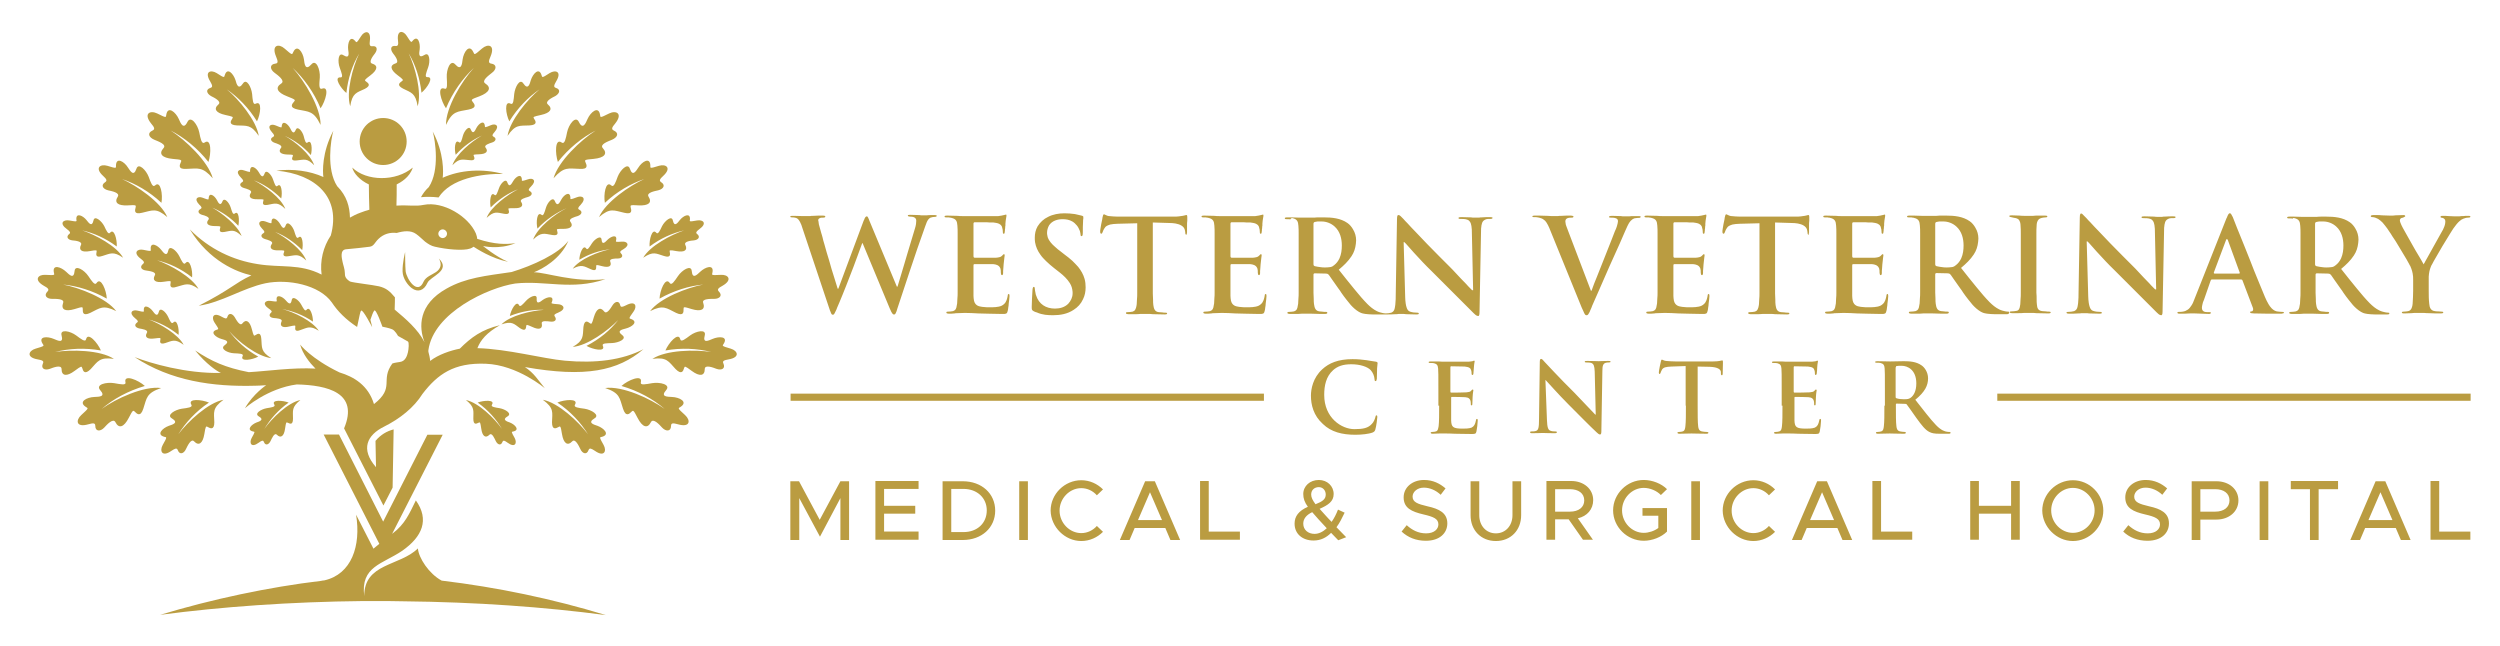 <?xml version="1.0" encoding="utf-8"?>
<!-- Generator: Adobe Illustrator 27.5.0, SVG Export Plug-In . SVG Version: 6.00 Build 0)  -->
<svg version="1.1" id="Layer_1" xmlns="http://www.w3.org/2000/svg" xmlns:xlink="http://www.w3.org/1999/xlink" x="0px" y="0px"
	 viewBox="0 0 978.7 253" style="enable-background:new 0 0 978.7 253;" xml:space="preserve">
<style type="text/css">
	.st0{fill-rule:evenodd;clip-rule:evenodd;fill:#BA9C41;}
</style>
<g>
	<g>
		<path class="st0" d="M162.8,195.9c-2.5,5-4.1,9.2-9.3,13.1l19.8-38.8h-6L150,204.2l-17.3-34.1h-6l21.8,42.8
			c-0.8,0.6-1.5,1.3-2.3,1.9l-6.8-13.3c2,12.2-1.8,23.3-12.4,25.7c-0.6,0.1-1.2,0.1-1.3,0.2c-20.3,2.4-42.9,7.2-63,13.3
			c24.2-3.2,51.1-5.1,79.4-5.4c1.3,0,2.5,0,3.8,0c0.4,0,0.8,0,1.1,0h0l0,0h0l0,0h0h0h0h0l0,0h0l0,0h0h0l0,0h0c3.8,0,7.1,0,11,0.1
			c28.3,0.3,55,2.2,79.2,5.4c-21-6.4-42.6-10.9-64.3-13.5c-5-2.7-9-8.9-9.3-12.6c-7.1,7-21.1,5.7-21,18.7
			c-1.5-11.7,7.1-12.5,14.9-17.8C165.3,210.1,168.2,203.5,162.8,195.9L162.8,195.9z M167.7,137.1l0,0.6c0.3,1.1,0.6,2.3,0.7,3.6
			c3.2-2.5,8-4.1,11.6-4.8c4.4-4.4,8.6-7.5,15.7-9.2c-5.1,2.9-7.6,5.8-8.8,9c11.7,0.3,25.6,4.1,34.2,4.9c12,1.1,22.5-0.2,30.8-4.5
			c-10,8.5-22.7,11.2-46.4,7c3.7,2.5,4.9,4.8,7.8,8.3c0,0-10.7-9.1-23.1-9.6c-12.5-0.5-18.9,4.1-24.8,11.8l0,0
			c-3.3,5.3-8.8,9.7-15,12.8c-6.7,3.3-9.4,8.8-3.2,15.9l-0.2-10.3c2-2.4,4.4-3.8,7.1-4.5l-0.4,22.8l-3.6,7l-15.4-30.2
			c5.9-14-6.5-16.9-18.5-17.2c-11.5,1.5-20.3,9.3-20.3,9.3c3.2-5.6,8.3-9,8.3-9c-1.6,0.1-3,0.2-4.1,0.2
			c-16.8,0.5-33.3-1.9-47.4-11.2c6.2,2.4,20.1,6.5,33.8,6.2c-1.5-0.6-5.8-3.5-10.1-8.8c6.5,4.3,11.8,6.7,21,8.5
			c7.2-0.4,17.2-1.9,26.1-1.4c-2.3-2.3-5-5.7-6-9.4c0,0,4.2,5.5,15.4,10.9l0,0c5.7,1.7,11.3,5.1,13.5,12.4c8.4-6.6,2.3-9.2,7.2-15.9
			c1.2-0.4,2-0.4,3-0.6c2.2-0.3,2.8-2.6,3.1-3.8c0.3-1.2,0.5-3.9,0-4.2c-0.5-0.3-3.9-2.2-3.9-2.2s-1.1-2.1-2.3-2.6
			c-1.1-0.5-3.8-1-3.8-1s-2.5-7.2-3.2-6.3c-0.5,0.6-1,2.2-1.5,3.6c0.4,1.4,0.7,2.9,0.7,2.9s-3.6-7-4.3-6.5c-0.3,0.2-0.4,1.1-0.6,1.7
			l-1,4.7c-4.3-2.8-7.6-6.1-9.9-9.6l0,0c-4.9-6.9-17.2-9.3-26-7.5c-8.9,1.9-17.1,7.5-26.1,8.8c12.6-6.4,13.8-8.7,20.6-11.9
			c-5.7-1.3-16.4-5.5-24.1-18c7.7,7.8,17,12.1,26.6,13.6c9.1,1.5,16.4-0.3,25,4.1l0,0c-0.7-5.4,0.6-10.8,3.6-15.3l0,0
			c4.1-14.9-5.8-24-21.3-25.4c6.5-0.8,13.1,0.1,18.4,2.5c-0.3-2-0.6-9.7,3.9-18.1c-1,3.5-2.8,15.1,1.5,21.7c3.8,3.8,4.9,8.1,5,12.3
			c1.2-0.7,2.6-1.4,4-1.9c1.3-0.5,2.5-0.9,3.6-1.2c-0.1-3.3-0.2-6.6-0.2-9.9c-3.5-1.6-6-4.4-6.5-6.6c5.5,5.4,17.1,5.6,23.7,0
			c-1.2,3.9-4.9,5.9-6.3,6.6c0,2.8,0,5.6-0.1,8.3c5.2-0.3,7.3,0.4,10.7-0.3c7.6-1.5,17.5,4.5,20.4,11.2c0.3,0.8,0.5,1.5,0.5,2.1
			c7,2.3,11.3,2.2,15,1.7c-6.6,2.7-12.7,1.1-12.7,1.1s5,4.2,9.8,6.2c-6.5-1.3-12.4-5.2-13.5-5.9c-0.4,0.3-0.8,0.5-1.3,0.7
			c-2.8,1-9.5,0.3-13.8-0.7c-1.5-0.3-2.7-1.1-3.9-2c-1.3-1.1-2.1-2-3.5-3c-2.1-1.5-4.8-1.2-7.6-0.4c-2.7-0.3-5.1,0.4-7.1,2.3
			c-1.5,1.4-1.8,2.9-3.5,3.1c-1.6,0.2-6.6,0.8-9.3,1c-2.5,0.3-1.5,3.8-1.3,4.9c0.2,1.1,0.9,2.9,0.9,4.3c0,1.4,0.2,2.2,2,3.4
			c1.3,0.5,8.8,1.3,11.4,1.9c2.8,0.7,4.2,1.9,6.2,4.3c0,1.3,0,2.4-0.1,4.8c4.5,3.8,9.1,7.7,11.7,12.8c-2.3-5.9-2.5-14.8,8.6-21
			c7.6-4.3,15.3-5,25.5-6.5c8.2-2.5,18.4-7.1,22.2-12.2c-3,7.1-10.3,11.1-13.5,12.3c4.8,0,15.6,4.1,28,2.7
			c-13.3,4.5-23.5,0.4-35.3,1.7C191.1,112.6,169.7,122.4,167.7,137.1L167.7,137.1z M171.8,101.2c1.2,2.1,0.9,3.9-1.1,5.3
			c-1.6,1.1-4,1.8-4.9,3.8c-2.3,5.4-6.6-1-7-4.1c-0.2-1.9-0.2-7.5-0.2-7.5s-1.1,4.2-1,7.6c0.1,2.8,2.1,5.4,3.6,6.5
			c2.4,1.8,4.8,0.9,6.1-2C168.3,108.2,176.8,106.1,171.8,101.2L171.8,101.2z M173.3,89.8c-0.9,0-1.7,0.8-1.7,1.7
			c0,0.9,0.8,1.7,1.7,1.7c0.9,0,1.7-0.8,1.7-1.7C175,90.6,174.2,89.8,173.3,89.8L173.3,89.8z M164.8,77.2c1.9-0.2,4.4-0.2,6.9,0.1
			c4.7-7.4,16.8-9.4,25.3-9.2c-8.1-2.2-16.9-1.6-23.7,1.5c0.3-2,0.6-9.7-3.9-18.1c1,3.5,2.8,15.1-1.5,21.7
			C166.5,74.5,165.5,75.9,164.8,77.2L164.8,77.2z M150,46.2c-5.1,0-9.2,4.1-9.2,9.2c0,5.1,4.1,9.2,9.2,9.2c5.1,0,9.2-4.1,9.2-9.2
			C159.2,50.3,155.1,46.2,150,46.2z"/>
		<path class="st0" d="M125.5,48.9c0.1-6.8-6.3-17.2-10.9-22.3c4.3,4,8.3,9.5,10.9,15.8c1.9-2.7,3.7-8.8,0.6-7.7
			c-1.4,0.5-1.1-1.9-0.9-4.4c0.2-3-1.4-7.3-3.3-5.1c-2.4,2.7-2.7-0.2-2.9-1.9c-0.4-2.9-2.7-6.2-4.2-2.9c-0.5,1-0.2,1.4-3.4-1.4
			c-2.2-2-5.3-1.5-3.3,3.2c0.7,1.7,0.9,2.6-0.3,2.7c-2.4,0.3-2.1,2.3-0.3,3.6c1.2,0.9,4.3,3.1,2.6,4.2c-2.5,1.6-1.6,3.5,2.3,5
			c3.3,1.3,3.3,1.4,2.7,2.1c-0.8,0.9-2,2.4,1.6,3.1C120.9,43.8,122.8,43.3,125.5,48.9L125.5,48.9z M71.9,135
			c-2.1-4.1-9.3-8.3-13.6-9.9c3.9,1,8,3.1,11.6,6c0.3-2.3-0.6-6.5-2.1-4.8c-0.7,0.7-1.3-0.8-2-2.3c-0.9-1.9-3.1-3.9-3.6-2
			c-0.6,2.4-1.7,0.7-2.4-0.2c-1.2-1.6-3.6-2.9-3.5-0.4c0,0.7,0.4,0.9-2.5,0.2c-2-0.5-3.6,0.8-0.9,3c1,0.8,1.4,1.3,0.7,1.7
			c-1.3,1-0.5,2,1,2.3c1,0.2,3.6,0.5,2.9,1.7c-1,1.7,0.2,2.6,3,2.2c2.4-0.3,2.4-0.3,2.3,0.4c-0.2,0.8-0.4,2.1,1.9,1.4
			C67.5,133.4,68.5,132.5,71.9,135L71.9,135z M224.2,135.8c5.7-0.4,13.8-6.4,17.8-10.5c-3,3.9-7.3,7.5-12.4,10.1
			c2.4,1.4,7.6,2.5,6.4,0c-0.5-1.1,1.5-1,3.6-1.1c2.5-0.1,6-1.6,4-3.1c-2.4-1.8,0-2.2,1.4-2.6c2.4-0.6,5-2.6,2.1-3.7
			c-0.8-0.3-1.2,0,0.9-2.9c1.5-2,0.9-4.5-2.9-2.5c-1.4,0.7-2.1,0.9-2.3,0c-0.4-1.9-2-1.6-3,0c-0.7,1.1-2.3,3.8-3.3,2.4
			c-1.5-1.9-3-1.1-4,2.2c-0.8,2.8-0.9,2.9-1.6,2.4c-0.8-0.6-2.1-1.5-2.5,1.5C228.1,131.7,228.6,133.3,224.2,135.8L224.2,135.8z
			 M196.3,127c3.4-3.5,11.8-5.4,16.7-5.7c-4.2-0.2-8.9,0.6-13.4,2.4c0.4-2.4,2.6-6.3,3.6-4.2c0.4,0.9,1.5-0.4,2.7-1.7
			c1.4-1.6,4.4-3,4.2-0.9c-0.2,2.6,1.5,1.2,2.4,0.5c1.7-1.2,4.5-1.8,3.6,0.7c-0.3,0.7-0.6,0.8,2.4,1c2.1,0.1,3.4,1.9,0,3.3
			c-1.2,0.5-1.8,0.8-1.3,1.5c1,1.4-0.1,2.2-1.7,2c-1.1-0.1-3.7-0.6-3.4,0.8c0.4,2-1,2.6-3.7,1.3c-2.3-1-2.3-1-2.4-0.3
			c-0.1,0.8-0.2,2.2-2.4,0.8C201.1,126.7,200.4,125.6,196.3,127L196.3,127z M224.2,105.2c2.6-3.7,10.1-6.7,14.6-7.6
			c-3.9,0.4-8.2,1.8-12,4.1c0-2.2,1.5-6.2,2.7-4.4c0.5,0.8,1.3-0.6,2.2-2c1.1-1.7,3.6-3.4,3.8-1.5c0.2,2.4,1.5,0.9,2.3,0.1
			c1.4-1.4,3.9-2.3,3.4,0.1c-0.1,0.7-0.5,0.8,2.3,0.6c2-0.2,3.4,1.3,0.5,3c-1.1,0.6-1.5,1-0.9,1.6c1.1,1.1,0.2,2-1.2,2
			c-1,0-3.5,0-3,1.2c0.7,1.8-0.5,2.5-3.2,1.8c-2.3-0.6-2.3-0.6-2.3,0.1c0,0.8,0.1,2.1-2.1,1.1C228.7,104.3,227.8,103.3,224.2,105.2
			L224.2,105.2z M190.5,85.3c1.6-4.3,8.2-9.1,12.3-11.2c-3.7,1.4-7.5,3.9-10.7,7.1c-0.5-2.2-0.1-6.4,1.5-4.9
			c0.7,0.6,1.1-0.9,1.7-2.5c0.6-1.9,2.7-4.2,3.3-2.4c0.8,2.3,1.7,0.5,2.3-0.5c1-1.7,3.2-3.2,3.4-0.7c0,0.7-0.3,0.9,2.4,0
			c1.9-0.7,3.6,0.4,1.2,2.8c-0.9,0.9-1.2,1.4-0.5,1.8c1.4,0.8,0.7,1.9-0.7,2.3c-1,0.3-3.4,0.9-2.7,1.9c1.1,1.6,0.1,2.6-2.7,2.5
			c-2.4,0-2.4,0-2.2,0.6c0.2,0.8,0.6,2-1.7,1.6C194.5,83.2,193.5,82.5,190.5,85.3L190.5,85.3z M208.7,93.8c3.2-3.1,4.4-2.3,7.5-1.8
			c2.6,0.4,2.1-0.9,1.9-1.7c-0.2-0.7-0.2-0.7,2.4-0.7c3,0,4.1-1.1,2.8-2.8c-0.9-1.2,1.8-1.9,2.8-2.2c1.5-0.5,2.2-1.7,0.7-2.5
			c-0.8-0.4-0.4-1,0.5-1.9c2.5-2.7,0.6-3.8-1.4-3c-2.9,1.1-2.6,0.9-2.6,0.1c-0.2-2.7-2.6-1-3.6,0.9c-0.6,1.1-1.5,3-2.5,0.5
			c-0.8-1.9-2.9,0.6-3.5,2.7c-0.5,1.7-1,3.4-1.7,2.7c-1.8-1.5-2.2,3-1.6,5.4c3.4-3.6,7.5-6.3,11.4-8
			C217.3,83.7,210.3,89.2,208.7,93.8L208.7,93.8z M123,64.7c-2.8-2.9-3.9-2.2-6.8-1.9c-2.4,0.3-1.9-0.9-1.6-1.6
			c0.2-0.6,0.2-0.7-2.1-0.7c-2.7-0.1-3.7-1.1-2.5-2.6c0.8-1-1.6-1.7-2.5-2c-1.4-0.5-2-1.6-0.6-2.3c0.7-0.4,0.4-0.9-0.4-1.8
			c-2.2-2.5-0.5-3.5,1.4-2.7c2.6,1.1,2.3,0.9,2.4,0.2c0.3-2.4,2.4-0.8,3.3,0.9c0.5,1,1.3,2.8,2.2,0.6c0.7-1.7,2.6,0.6,3.1,2.5
			c0.4,1.6,0.8,3.1,1.5,2.5c1.7-1.4,1.9,2.8,1.3,4.9c-3-3.4-6.6-5.9-10.2-7.5C115.4,55.3,121.6,60.4,123,64.7L123,64.7z M177.1,64.7
			c1.4-4.3,7.6-9.4,11.5-11.6c-3.6,1.6-7.2,4.2-10.2,7.5c-0.6-2.1-0.4-6.3,1.3-4.9c0.7,0.6,1.1-1,1.5-2.5c0.5-1.9,2.4-4.3,3.1-2.5
			c0.9,2.2,1.7,0.4,2.2-0.6c0.9-1.7,3-3.3,3.3-0.9c0.1,0.7-0.2,0.9,2.4-0.2c1.8-0.8,3.6,0.2,1.4,2.7c-0.8,0.9-1.1,1.4-0.4,1.8
			c1.4,0.7,0.8,1.9-0.6,2.3c-0.9,0.3-3.3,1-2.5,2c1.2,1.5,0.2,2.5-2.5,2.6c-2.3,0.1-2.4,0.1-2.1,0.7c0.3,0.7,0.7,1.9-1.6,1.6
			C181,62.5,179.9,61.8,177.1,64.7L177.1,64.7z M111.7,81.8c-1.6-4.3-8.2-9.1-12.3-11.2c3.7,1.4,7.5,3.9,10.7,7.1
			c0.5-2.2,0.1-6.4-1.5-4.9c-0.7,0.6-1.1-0.9-1.7-2.5c-0.6-1.9-2.7-4.2-3.3-2.4c-0.8,2.3-1.7,0.5-2.3-0.5c-1-1.7-3.2-3.2-3.4-0.7
			c0,0.7,0.3,0.9-2.4,0c-1.9-0.7-3.6,0.4-1.2,2.8c0.9,0.9,1.2,1.4,0.5,1.8c-1.4,0.8-0.7,1.9,0.7,2.3c1,0.3,3.4,0.9,2.7,1.9
			c-1.1,1.6-0.1,2.6,2.7,2.5c2.4,0,2.4,0,2.2,0.6c-0.2,0.8-0.6,2,1.7,1.6C107.6,79.7,108.7,78.9,111.7,81.8L111.7,81.8z M119.9,102
			c-1.6-4.3-8.1-9.1-12.2-11.2c3.7,1.4,7.4,3.9,10.6,7.1c0.5-2.2,0.1-6.4-1.5-4.9c-0.7,0.6-1.1-0.9-1.6-2.5
			c-0.6-1.9-2.6-4.2-3.3-2.4c-0.8,2.3-1.7,0.5-2.3-0.5c-1-1.7-3.2-3.2-3.3-0.8c0,0.7,0.2,0.9-2.4-0.1c-1.9-0.7-3.6,0.4-1.3,2.8
			c0.9,0.9,1.2,1.4,0.5,1.8c-1.4,0.8-0.7,1.9,0.7,2.3c1,0.3,3.4,0.9,2.6,1.9c-1.1,1.6-0.1,2.6,2.6,2.5c2.4,0,2.4,0,2.2,0.7
			c-0.3,0.7-0.7,2,1.7,1.6C115.9,99.9,116.9,99.2,119.9,102L119.9,102z M94.6,92.4c-2.9-2.8-3.9-2.1-6.7-1.6
			c-2.3,0.4-1.9-0.8-1.7-1.6c0.2-0.6,0.2-0.7-2.1-0.7c-2.7,0-3.7-1-2.5-2.5c0.8-1-1.6-1.7-2.5-1.9c-1.4-0.4-2-1.5-0.6-2.3
			c0.7-0.4,0.4-0.9-0.5-1.7c-2.3-2.4-0.5-3.4,1.3-2.7c2.6,1,2.3,0.8,2.4,0.1c0.2-2.4,2.3-0.9,3.2,0.8c0.5,1,1.4,2.7,2.2,0.5
			c0.7-1.7,2.6,0.5,3.2,2.4c0.5,1.5,0.8,3,1.6,2.4c1.6-1.4,1.9,2.7,1.4,4.8c-3-3.2-6.6-5.6-10.2-7.1C86.9,83.4,93.1,88.3,94.6,92.4
			L94.6,92.4z M77.7,113.1c-2.6-4.7-11.1-9.4-16.2-11.2c4.6,1.1,9.4,3.3,13.7,6.7c0.3-2.7-0.9-7.6-2.6-5.6c-0.7,0.9-1.5-0.9-2.4-2.7
			c-1.1-2.2-3.8-4.5-4.3-2.3c-0.6,2.8-1.9,0.9-2.8-0.2c-1.4-1.8-4.3-3.3-4.1-0.3c0.1,0.8,0.4,1-2.9,0.3c-2.3-0.5-4.2,1.1-1,3.5
			c1.2,0.9,1.6,1.4,0.9,2c-1.5,1.2-0.6,2.4,1.2,2.6c1.2,0.2,4.2,0.5,3.4,1.9c-1.1,2,0.3,3,3.5,2.5c2.8-0.4,2.8-0.4,2.7,0.4
			c-0.2,0.9-0.4,2.5,2.3,1.6C72.6,111.4,73.7,110.3,77.7,113.1L77.7,113.1z M124.8,129.5c-2.5-3.9-9.9-7.4-14.3-8.5
			c3.9,0.7,8.2,2.3,12,4.9c0.1-2.3-1.2-6.3-2.5-4.6c-0.6,0.8-1.3-0.7-2.1-2.1c-1-1.8-3.4-3.6-3.7-1.7c-0.4,2.4-1.6,0.9-2.4,0
			c-1.3-1.5-3.8-2.5-3.5-0.1c0.1,0.7,0.4,0.8-2.4,0.4c-2-0.3-3.5,1.1-0.7,3c1,0.7,1.5,1.1,0.9,1.6c-1.2,1.1-0.3,2,1.1,2.1
			c1,0.1,3.6,0.2,3,1.4c-0.8,1.8,0.4,2.6,3.1,1.9c2.3-0.5,2.4-0.5,2.3,0.2c-0.1,0.8-0.2,2.1,2,1.2
			C120.4,128.3,121.3,127.3,124.8,129.5L124.8,129.5z M106.2,140.2c-5.4-0.6-13-6.5-16.5-10.6c2.8,3.8,6.7,7.4,11.4,10
			c-2.3,1.3-7.3,2.1-6.1-0.2c0.5-1-1.4-1-3.4-1.1c-2.4-0.1-5.6-1.7-3.7-3.1c2.4-1.7,0.1-2.1-1.2-2.5c-2.2-0.6-4.7-2.7-1.9-3.6
			c0.8-0.3,1.1,0-0.8-2.8c-1.3-1.9-0.7-4.3,2.8-2.3c1.3,0.7,1.9,1,2.2,0.1c0.5-1.8,2-1.4,2.9,0.1c0.6,1,2,3.7,3,2.4
			c1.4-1.8,2.9-0.9,3.7,2.3c0.7,2.7,0.8,2.7,1.4,2.3c0.8-0.5,2.1-1.4,2.3,1.5C102.6,136.1,102,137.6,106.2,140.2L106.2,140.2z
			 M174.6,48.9c2.6-5.6,4.5-5.1,8.8-6c3.6-0.7,2.3-2.2,1.6-3.1c-0.6-0.8-0.6-0.9,2.7-2.1c3.9-1.5,4.8-3.4,2.3-5
			c-1.7-1.1,1.4-3.2,2.6-4.2c1.8-1.3,2-3.3-0.3-3.6c-1.2-0.2-1-1.1-0.3-2.7c2-4.7-1-5.2-3.3-3.2c-3.2,2.8-2.9,2.4-3.4,1.4
			c-1.6-3.4-3.8,0-4.2,2.9c-0.2,1.7-0.5,4.6-2.9,1.9c-1.9-2.1-3.5,2.1-3.3,5.1c0.1,2.5,0.4,4.9-0.9,4.4c-3.1-1.1-1.3,5,0.6,7.7
			c2.6-6.3,6.6-11.8,10.9-15.8C180.8,31.7,174.5,42.1,174.6,48.9L174.6,48.9z M182.4,156.6c4.9,1,11.2,7.2,14.1,11.3
			c-2.2-3.7-5.4-7.4-9.5-10.3c2.3-0.9,6.9-1.2,5.6,0.8c-0.6,0.9,1.2,1.1,3,1.4c2.2,0.4,5,2.1,3.1,3.2c-2.3,1.3-0.3,2,0.9,2.4
			c2,0.8,4,2.9,1.4,3.5c-0.8,0.2-1-0.1,0.5,2.6c1,1.9,0.2,4-2.8,1.8c-1.1-0.8-1.7-1.1-2-0.3c-0.6,1.6-1.9,1.1-2.6-0.3
			c-0.5-1-1.5-3.5-2.5-2.5c-1.5,1.5-2.8,0.6-3.2-2.4c-0.4-2.6-0.4-2.6-1.1-2.3c-0.8,0.4-2,1-2-1.6
			C185.3,160.7,185.9,159.4,182.4,156.6L182.4,156.6z M212.5,156.5c6,1.1,14,8.6,17.7,13.5c-2.8-4.5-6.9-9-12-12.4
			c2.8-1.2,8.4-1.7,6.9,0.8c-0.7,1.1,1.5,1.3,3.7,1.6c2.7,0.4,6.2,2.5,3.9,3.8c-2.8,1.7-0.3,2.4,1.2,2.9c2.5,0.9,5,3.4,1.8,4.3
			c-0.9,0.2-1.3-0.1,0.6,3.2c1.3,2.3,0.3,4.9-3.4,2.3c-1.4-0.9-2.1-1.3-2.5-0.3c-0.7,2-2.4,1.4-3.2-0.4c-0.6-1.2-2-4.3-3.2-3
			c-1.8,1.9-3.4,0.8-4-2.9c-0.5-3.1-0.6-3.2-1.4-2.7c-0.9,0.5-2.5,1.3-2.5-1.9C216.2,161.4,217,159.8,212.5,156.5L212.5,156.5z
			 M236.9,151.9c5.9,2,5.6,3.9,7,8.1c1.1,3.4,2.5,2,3.3,1.2c0.7-0.7,0.8-0.7,2.4,2.4c1.9,3.7,3.9,4.3,5.2,1.7c0.9-1.8,3.4,1,4.4,2.1
			c1.5,1.6,3.5,1.6,3.5-0.7c0-1.2,0.9-1.1,2.7-0.6c4.9,1.4,5-1.6,2.8-3.6c-3.2-2.9-2.7-2.6-1.8-3.2c3.1-2-0.4-3.8-3.4-3.9
			c-1.7-0.1-4.6,0-2.2-2.7c1.9-2.2-2.5-3.2-5.5-2.7c-2.4,0.4-4.8,1-4.4-0.4c0.7-3.2-5.1-0.8-7.6,1.5c6.5,1.9,12.4,5.1,16.9,9
			C254.7,156.1,243.7,151,236.9,151.9L236.9,151.9z M255.4,140.5c5.3-3.5,16.7-3.7,23-2.7c-5.4-1.4-11.7-1.7-17.9-0.6
			c1.2-2.9,5.1-7.4,5.8-4.4c0.3,1.3,2-0.1,3.9-1.5c2.3-1.7,6.4-2.6,5.7,0c-0.9,3.3,1.5,2,3,1.4c2.5-1.1,6.3-1.1,4.4,1.9
			c-0.5,0.8-1,0.8,2.8,1.9c2.7,0.8,3.8,3.4-0.9,4.2c-1.7,0.3-2.5,0.6-2,1.6c0.9,2-0.7,2.8-2.7,2.1c-1.3-0.5-4.6-1.8-4.6,0.1
			c0,2.7-2,3-5.1,0.7c-2.7-2-2.7-1.9-3-1.1c-0.3,1.1-0.9,2.8-3.3,0.4C261.7,141.5,261.1,139.7,255.4,140.5L255.4,140.5z
			 M254.5,121.8c3.8-5.1,14.5-9.2,20.8-10.4c-5.5,0.5-11.6,2.4-17.1,5.5c0.1-3.1,2.3-8.7,4-6.1c0.7,1.1,1.9-0.8,3.2-2.7
			c1.6-2.4,5.2-4.6,5.4-2c0.3,3.4,2.1,1.4,3.3,0.3c2-1.9,5.5-3.1,4.8,0.3c-0.2,1-0.7,1.1,3.3,0.9c2.8-0.2,4.8,1.9,0.6,4.3
			c-1.5,0.8-2.2,1.4-1.4,2.2c1.6,1.6,0.3,2.9-1.8,2.9c-1.4,0-5-0.1-4.3,1.6c0.9,2.6-0.8,3.5-4.5,2.4c-3.2-1-3.2-0.9-3.2,0
			c0,1.1,0.1,2.9-2.9,1.5C260.8,120.6,259.7,119.2,254.5,121.8L254.5,121.8z M251.8,100.9c2.6-4.6,10.9-9,16-10.7
			c-4.5,1-9.2,3.1-13.5,6.3c-0.2-2.6,1-7.3,2.6-5.4c0.7,0.9,1.5-0.9,2.3-2.6c1.1-2.1,3.8-4.3,4.2-2.2c0.6,2.8,1.9,0.9,2.7-0.1
			c1.4-1.8,4.2-3.1,4-0.3c-0.1,0.8-0.5,1,2.8,0.4c2.3-0.4,4.1,1.1,0.9,3.4c-1.1,0.8-1.6,1.4-0.9,1.9c1.4,1.1,0.5,2.3-1.2,2.5
			c-1.2,0.1-4.1,0.4-3.4,1.8c1,2-0.3,3-3.5,2.4c-2.7-0.5-2.8-0.4-2.6,0.4c0.2,0.9,0.4,2.4-2.3,1.5
			C256.8,99.3,255.8,98.2,251.8,100.9L251.8,100.9z M234.5,85c4.4-3.8,5.8-2.6,9.9-1.7c3.3,0.8,2.8-1,2.5-2.1
			c-0.2-0.9-0.2-1,3.1-0.8c3.9,0.2,5.4-1.1,3.9-3.4c-1-1.6,2.5-2.2,3.8-2.5c2-0.5,3-2,1.1-3.2c-0.9-0.6-0.4-1.3,0.8-2.4
			c3.5-3.2,1.1-4.8-1.6-4c-3.8,1.2-3.4,0.9-3.4-0.1c-0.1-3.5-3.3-1.5-4.7,0.8c-0.9,1.3-2.2,3.7-3.3,0.5c-0.8-2.6-3.8,0.5-4.8,3.1
			c-0.8,2.2-1.5,4.3-2.5,3.4c-2.2-2.1-3.1,3.7-2.5,6.8c4.7-4.4,10.1-7.5,15.4-9.3C246.5,72.7,237.1,79.1,234.5,85L234.5,85z
			 M216.7,69.8c1.8-6.6,10.7-15,16.5-18.7c-5.3,2.7-10.6,7-14.8,12.3c-1.1-3.2-1.2-9.5,1.5-7.6c1.2,0.8,1.6-1.6,2.1-4
			c0.6-3,3.3-6.7,4.6-4.1c1.6,3.3,2.7,0.5,3.4-1.1c1.2-2.7,4.3-5.3,4.9-1.7c0.2,1.1-0.2,1.4,3.6-0.5c2.7-1.3,5.5,0,2.3,4
			c-1.2,1.4-1.6,2.2-0.5,2.7c2.2,1,1.4,2.7-0.7,3.6c-1.4,0.6-5,1.8-3.6,3.3c2,2.2,0.6,3.8-3.6,4.2c-3.5,0.3-3.6,0.4-3.2,1.3
			c0.5,1.1,1.3,2.9-2.4,2.6C222.5,66,220.8,65.1,216.7,69.8L216.7,69.8z M198.7,53.2c3.1-4.6,4.7-3.9,8.6-4.1
			c3.3-0.2,2.4-1.7,1.8-2.6c-0.5-0.8-0.4-0.8,2.7-1.5c3.7-0.8,4.7-2.4,2.7-4.1c-1.4-1.2,1.7-2.7,2.9-3.3c1.7-1,2.2-2.6,0.2-3.2
			c-1-0.3-0.7-1.1,0.1-2.5c2.4-3.9-0.2-4.7-2.5-3.3c-3.2,2.1-2.9,1.7-3.2,0.8c-1-3.2-3.4-0.5-4.2,2c-0.4,1.5-1.1,4-2.9,1.3
			c-1.4-2.2-3.3,1.4-3.6,4.1c-0.2,2.2-0.3,4.4-1.4,3.8c-2.6-1.4-1.9,4.2-0.5,6.9c3.2-5.2,7.4-9.5,11.8-12.5
			C206.6,38.8,199.6,47.2,198.7,53.2L198.7,53.2z M137.1,41.6c-1.7-5.5,1-15.4,3.5-20.6c-2.6,4.3-4.4,9.7-5,15.4
			c-2.2-1.8-5.1-6.3-2.3-6.1c1.2,0.1,0.4-1.8-0.3-3.8c-0.9-2.4-0.6-6.2,1.4-4.9c2.6,1.6,2.1-0.8,1.9-2.2c-0.3-2.4,0.7-5.7,2.7-3.4
			c0.6,0.7,0.5,1.1,2.4-1.9c1.3-2.1,3.9-2.4,3.4,1.8c-0.2,1.5-0.1,2.3,0.9,2.2c2-0.3,2.2,1.3,1.1,2.8c-0.8,1-2.7,3.5-1.1,4
			c2.4,0.7,2.1,2.5-0.7,4.6c-2.4,1.8-2.4,1.9-1.7,2.4c0.8,0.6,2.2,1.5-0.5,2.9C139.6,36.3,137.9,36.4,137.1,41.6L137.1,41.6z
			 M163.5,41.6c1.7-5.5-1-15.4-3.5-20.7c2.6,4.3,4.4,9.7,5,15.4c2.2-1.8,5.1-6.3,2.3-6.1c-1.2,0.1-0.4-1.8,0.3-3.8
			c0.9-2.4,0.6-6.2-1.4-4.9c-2.6,1.6-2.1-0.8-1.9-2.2c0.3-2.4-0.7-5.7-2.7-3.4c-0.6,0.7-0.5,1.1-2.4-1.9c-1.3-2.1-3.9-2.4-3.4,1.8
			c0.2,1.5,0.1,2.3-0.9,2.2c-2-0.3-2.2,1.3-1.1,2.8c0.8,1,2.7,3.5,1.1,4c-2.4,0.7-2.1,2.5,0.7,4.6c2.4,1.8,2.4,1.9,1.7,2.4
			c-0.8,0.6-2.2,1.5,0.5,2.9C161,36.3,162.7,36.4,163.5,41.6L163.5,41.6z M117.6,156.6c-4.9,1-11.2,7.2-14.1,11.3
			c2.2-3.7,5.4-7.4,9.5-10.3c-2.3-0.9-6.9-1.2-5.6,0.8c0.6,0.9-1.2,1.1-3,1.4c-2.2,0.4-5,2.1-3.1,3.2c2.3,1.3,0.3,2-0.9,2.4
			c-2,0.8-4,2.9-1.4,3.5c0.8,0.2,1-0.1-0.5,2.6c-1,1.9-0.2,4,2.8,1.8c1.1-0.8,1.7-1.1,2-0.3c0.6,1.6,1.9,1.1,2.6-0.3
			c0.5-1,1.5-3.5,2.5-2.5c1.5,1.5,2.8,0.6,3.2-2.4c0.4-2.6,0.4-2.6,1.1-2.3c0.8,0.4,2,1,2-1.6C114.7,160.7,114.1,159.4,117.6,156.6
			L117.6,156.6z M87.5,156.5c-6,1.1-14,8.6-17.7,13.5c2.8-4.5,6.9-9,12-12.4c-2.8-1.2-8.4-1.7-6.9,0.8c0.7,1.1-1.5,1.3-3.7,1.6
			c-2.7,0.4-6.2,2.5-3.9,3.8c2.8,1.7,0.3,2.4-1.2,2.9c-2.5,0.9-5,3.4-1.8,4.3c0.9,0.2,1.3-0.1-0.6,3.2c-1.3,2.3-0.3,4.9,3.4,2.3
			c1.4-0.9,2.1-1.3,2.5-0.3c0.7,2,2.4,1.4,3.2-0.4c0.6-1.2,2-4.3,3.2-3c1.8,1.9,3.4,0.8,4-2.9c0.5-3.1,0.6-3.2,1.4-2.7
			c0.9,0.5,2.5,1.3,2.5-1.9C83.8,161.4,83,159.8,87.5,156.5L87.5,156.5z M63.1,151.9c-5.9,2-5.6,3.9-7,8.1c-1.1,3.4-2.5,2-3.3,1.2
			c-0.7-0.7-0.8-0.7-2.4,2.4c-1.9,3.7-3.9,4.3-5.2,1.7c-0.9-1.8-3.4,1-4.4,2.1c-1.5,1.6-3.5,1.6-3.5-0.7c0-1.2-0.9-1.1-2.7-0.6
			c-4.9,1.4-5-1.6-2.8-3.6c3.2-2.9,2.7-2.6,1.8-3.2c-3.1-2,0.4-3.8,3.4-3.9c1.7-0.1,4.6,0,2.2-2.7c-1.9-2.2,2.5-3.2,5.5-2.7
			c2.4,0.4,4.8,1,4.4-0.4c-0.7-3.2,5.1-0.8,7.6,1.5c-6.5,1.9-12.4,5.1-16.9,9C45.3,156.1,56.3,151,63.1,151.9L63.1,151.9z
			 M44.6,140.5c-5.3-3.5-16.7-3.7-23-2.7c5.4-1.4,11.7-1.7,17.9-0.6c-1.2-2.9-5.1-7.4-5.8-4.4c-0.3,1.3-2-0.1-3.9-1.5
			c-2.3-1.7-6.4-2.6-5.7,0c0.9,3.3-1.5,2-3,1.4c-2.5-1.1-6.3-1.1-4.4,1.9c0.5,0.8,1,0.8-2.8,1.9c-2.7,0.8-3.8,3.4,0.9,4.2
			c1.7,0.3,2.5,0.6,2,1.6c-0.9,2,0.7,2.8,2.7,2.1c1.3-0.5,4.6-1.8,4.6,0.1c0,2.7,2,3,5.1,0.7c2.7-2,2.7-1.9,3-1.1
			c0.3,1.1,0.9,2.8,3.3,0.4C38.3,141.5,38.9,139.7,44.6,140.5L44.6,140.5z M45.5,121.8c-3.8-5.1-14.5-9.2-20.8-10.4
			c5.5,0.5,11.6,2.4,17.1,5.5c-0.1-3.1-2.3-8.7-4-6.1c-0.7,1.1-1.9-0.8-3.2-2.7c-1.6-2.4-5.2-4.6-5.4-2c-0.3,3.4-2.1,1.4-3.3,0.3
			c-2-1.9-5.5-3.1-4.8,0.3c0.2,1,0.7,1.1-3.3,0.9c-2.8-0.2-4.8,1.9-0.6,4.3c1.5,0.8,2.2,1.4,1.4,2.2c-1.6,1.6-0.3,2.9,1.8,2.9
			c1.4,0,5-0.1,4.3,1.6c-0.9,2.6,0.8,3.5,4.5,2.4c3.2-1,3.2-0.9,3.2,0c0,1.1-0.1,2.9,2.9,1.5C39.2,120.6,40.3,119.2,45.5,121.8
			L45.5,121.8z M48.2,100.9c-2.6-4.6-10.9-9-16-10.7c4.5,1,9.2,3.1,13.5,6.3c0.2-2.6-1-7.3-2.6-5.4c-0.7,0.9-1.5-0.9-2.3-2.6
			c-1.1-2.1-3.8-4.3-4.2-2.2c-0.6,2.8-1.9,0.9-2.7-0.1c-1.4-1.8-4.2-3.1-4-0.3c0.1,0.8,0.5,1-2.8,0.4c-2.3-0.4-4.1,1.1-0.9,3.4
			c1.1,0.8,1.6,1.4,0.9,1.9c-1.4,1.1-0.5,2.3,1.2,2.5c1.2,0.1,4.1,0.4,3.4,1.8c-1,2,0.3,3,3.5,2.4c2.7-0.5,2.8-0.4,2.6,0.4
			c-0.2,0.9-0.4,2.4,2.3,1.5C43.2,99.3,44.3,98.2,48.2,100.9L48.2,100.9z M65.5,85c-4.4-3.8-5.8-2.6-9.9-1.7c-3.3,0.8-2.8-1-2.5-2.1
			c0.2-0.9,0.2-1-3.1-0.8c-3.9,0.2-5.4-1.1-3.9-3.4c1-1.6-2.5-2.2-3.8-2.5c-2-0.5-3-2-1.1-3.2c0.9-0.6,0.4-1.3-0.8-2.4
			c-3.5-3.2-1.1-4.8,1.6-4c3.8,1.2,3.4,0.9,3.4-0.1c0.1-3.5,3.3-1.5,4.7,0.8c0.9,1.3,2.2,3.7,3.3,0.5c0.8-2.6,3.8,0.5,4.8,3.1
			c0.8,2.2,1.5,4.3,2.5,3.4c2.2-2.1,3.1,3.7,2.5,6.8c-4.7-4.4-10.1-7.5-15.4-9.3C53.5,72.7,63,79.1,65.5,85L65.5,85z M83.3,69.8
			c-1.8-6.6-10.7-15-16.5-18.7c5.3,2.7,10.6,7,14.8,12.3c1.1-3.2,1.2-9.5-1.5-7.6c-1.2,0.8-1.6-1.6-2.1-4c-0.6-3-3.3-6.7-4.6-4.1
			c-1.6,3.3-2.7,0.5-3.4-1.1c-1.2-2.7-4.3-5.3-4.9-1.7c-0.2,1.1,0.2,1.4-3.6-0.5c-2.7-1.3-5.5,0-2.3,4c1.2,1.4,1.6,2.2,0.5,2.7
			c-2.2,1-1.4,2.7,0.7,3.6c1.4,0.6,5,1.8,3.6,3.3c-2,2.2-0.6,3.8,3.6,4.2c3.5,0.3,3.6,0.4,3.2,1.3c-0.5,1.1-1.3,2.9,2.4,2.6
			C77.5,66,79.2,65.1,83.3,69.8L83.3,69.8z M101.3,53.2c-3.1-4.6-4.7-3.9-8.6-4.1c-3.3-0.2-2.4-1.7-1.8-2.6c0.5-0.8,0.4-0.8-2.7-1.5
			c-3.7-0.8-4.7-2.4-2.7-4.1c1.4-1.2-1.7-2.7-2.9-3.3c-1.7-1-2.2-2.6-0.2-3.2c1-0.3,0.7-1.1-0.1-2.5c-2.4-3.9,0.2-4.7,2.5-3.3
			c3.2,2.1,2.9,1.7,3.2,0.8c1-3.2,3.4-0.5,4.2,2c0.4,1.5,1.1,4,2.9,1.3c1.4-2.2,3.3,1.4,3.6,4.1c0.2,2.2,0.3,4.4,1.4,3.8
			c2.6-1.4,1.9,4.2,0.5,6.9c-3.2-5.2-7.4-9.5-11.8-12.5C93.4,38.8,100.4,47.2,101.3,53.2z"/>
	</g>
	<g>
		<path class="st0" d="M320.9,85.4c0.4-0.2,0.9-0.2,1.3-0.2c0.2,0,0.6,0,0.8-0.2c0-0.1,0.1-0.1,0.1-0.2c0-0.4-0.7-0.4-1-0.4
			c-1.3,0-2.5,0-3.8,0.1c-0.4,0-0.8,0-1.2,0.1c-0.2,0-0.4,0-0.7,0c-0.2,0-0.5,0-0.7,0c-0.4,0-0.8,0-1.3,0c-1.2,0-2.3-0.1-3.5-0.1
			c-0.2,0-0.3,0-0.5,0c-0.2,0-0.9,0-1,0.2c0,0,0,0.1,0,0.1c0,0.1,0,0.2,0.1,0.2c0.1,0.1,0.5,0.1,0.6,0.1c0.6,0,1.6,0.1,2.1,0.5l0,0
			l0,0c0.4,0.3,0.8,0.9,1,1.3c0.4,0.7,0.7,1.6,0.9,2.3l10.8,32.3c0.1,0.2,0.2,0.5,0.3,0.7c0.1,0.2,0.1,0.4,0.2,0.5
			c0.1,0.2,0.2,0.4,0.4,0.5c0.1,0,0.1,0,0.2,0c0.1,0,0.1,0,0.2,0c0.3-0.1,0.5-0.4,0.6-0.7c0.1-0.3,0.3-0.5,0.4-0.8
			c0.2-0.4,0.4-0.8,0.5-1.2c0.3-0.7,0.6-1.4,0.9-2.1c0.4-1,0.8-1.9,1.2-2.9c1-2.4,1.9-4.8,2.8-7.1c1.1-2.7,2.1-5.5,3.1-8.2
			c0.6-1.6,1.2-3.3,1.8-4.9l0-0.1h0.2l10.6,25.5c0.2,0.4,0.3,0.7,0.5,1.1c0.1,0.2,0.2,0.5,0.4,0.7c0.1,0.2,0.3,0.5,0.6,0.6
			c0,0,0.1,0,0.1,0c0.1,0,0.2,0,0.3,0c0.3-0.1,0.4-0.4,0.5-0.6c0.1-0.2,0.2-0.5,0.3-0.7c0.1-0.3,0.2-0.6,0.3-1
			c1.6-4.8,3.2-9.7,4.8-14.5c1-3,2-5.9,3-8.9c0.8-2.3,1.6-4.6,2.4-6.8c0.2-0.7,0.5-1.3,0.7-2c0.2-0.5,0.4-1.1,0.6-1.6
			c0.3-0.7,0.8-1.5,1.5-1.8c0.5-0.2,1.2-0.3,1.8-0.3c0.3,0,0.6-0.1,0.6-0.4c0,0,0-0.1,0-0.1c-0.1-0.2-0.6-0.2-0.8-0.2
			c-0.4,0-0.8,0-1.1,0c-0.7,0-1.3,0-2,0.1c-0.2,0-0.5,0-0.7,0c-0.1,0-0.3,0-0.4,0c-0.2,0-0.4,0-0.6,0c-0.4,0-0.8,0-1.2-0.1
			c-1.2,0-2.3-0.1-3.5-0.1c-0.2,0-0.9,0-1,0.2c0,0,0,0.1,0,0.1c0,0.3,0.5,0.4,0.8,0.4c1.1,0,2.5,0.2,2.5,1.6c0,0.4-0.1,0.9-0.1,1.3
			c-0.1,0.6-0.2,1.1-0.4,1.7c-1,3.4-2.1,6.9-3.1,10.3c-0.7,2.5-1.5,5-2.2,7.4c-0.3,1-0.6,2-0.9,3c-0.2,0.7-0.4,1.4-0.6,2l0,0.1h-0.3
			L340.6,87c-0.1-0.3-0.3-0.6-0.4-1c-0.1-0.2-0.2-0.5-0.3-0.7c-0.1-0.2-0.3-0.6-0.5-0.6c0,0-0.1,0-0.1,0c-0.2,0-0.4,0.2-0.5,0.3
			c-0.1,0.2-0.2,0.4-0.3,0.5c-0.1,0.3-0.2,0.6-0.4,0.9l-9.9,26.6h-0.3l0-0.1c-0.4-1.4-0.9-2.8-1.3-4.2c-0.7-2.2-1.4-4.4-2-6.7
			c-0.7-2.2-1.3-4.3-1.9-6.5c-0.3-0.9-0.5-1.7-0.7-2.6c-0.2-0.6-0.3-1.2-0.5-1.7c-0.3-1-0.5-1.9-0.8-2.9c-0.1-0.3-0.2-0.7-0.2-1
			c0-0.2-0.1-0.5-0.1-0.7C320.2,86.1,320.3,85.7,320.9,85.4L320.9,85.4z M619.2,120.4c0.2,0.4,0.4,0.9,0.6,1.3
			c0.1,0.3,0.3,0.6,0.4,0.9c0.1,0.3,0.4,0.7,0.7,0.8c0.1,0,0.1,0,0.2,0c0.1,0,0.1,0,0.2,0c0.4-0.1,0.6-0.6,0.8-0.9
			c0.2-0.4,0.4-0.7,0.5-1.1c0.3-0.6,0.5-1.1,0.7-1.7c0.9-2,1.7-3.9,2.6-5.9c1.4-3.2,2.8-6.4,4.2-9.6c0.8-1.7,1.5-3.4,2.3-5.1
			c0.6-1.3,1.2-2.7,1.8-4c0.7-1.5,1.3-3.1,2-4.6c0.3-0.7,0.6-1.4,0.9-2c0.2-0.5,0.5-0.9,0.7-1.3c0.3-0.5,0.7-0.9,1.2-1.3
			c0.4-0.3,0.9-0.5,1.4-0.5c0.4-0.1,0.7-0.1,1.1-0.1c0.2,0,0.5,0,0.7-0.2c0-0.1,0.1-0.1,0.1-0.2c0,0,0-0.1,0-0.1
			c-0.1-0.2-0.7-0.2-0.9-0.2c-0.6,0-1.3,0-1.9,0c-0.6,0-1.1,0-1.7,0.1c-0.4,0-0.8,0-1.2,0c-0.3,0-0.5,0-0.8,0c-0.4,0-0.8,0-1.2-0.1
			c-1.1,0-2.2-0.1-3.4-0.1c-0.3,0-1.1,0-1.3,0.3c0,0,0,0.1,0,0.1c0,0.1,0,0.1,0,0.1c0.1,0.2,0.5,0.2,0.7,0.2c0.7,0,1.4,0,2.1,0.3
			c0.5,0.2,0.7,0.6,0.7,1.1c0,0.5-0.2,1.1-0.3,1.5c0,0.1-0.1,0.3-0.1,0.4c-0.2,0.7-0.5,1.4-0.8,2c-0.4,1-0.8,2.1-1.2,3.1
			c-1.1,2.7-2.1,5.4-3.2,8.1c-0.9,2.3-1.8,4.6-2.7,6.8c-0.7,1.7-1.4,3.4-2,5.2l0,0.1h-0.3l-8.8-23.1c-0.3-0.8-0.6-1.6-0.9-2.4
			c-0.1-0.3-0.2-0.6-0.2-0.9c0-0.2-0.1-0.4-0.1-0.7c0-0.5,0.2-0.9,0.5-1.1c0.5-0.4,1.5-0.4,2-0.4c0.2,0,0.5,0,0.6-0.2
			c0-0.1,0.1-0.1,0.1-0.2c0-0.3-0.8-0.4-1.1-0.4c-1.2,0-2.4,0-3.6,0.1c-0.5,0-1,0-1.5,0.1c-0.4,0-0.8,0-1.2,0c-0.9,0-1.8,0-2.8-0.1
			c-1.1,0-2.2-0.1-3.4-0.1c-0.4,0-0.8,0-1.3,0c-0.3,0-1,0-1.2,0.2c0,0,0,0.1,0,0.1c0,0.1,0,0.2,0.1,0.2c0.1,0.1,0.3,0.1,0.5,0.1
			c0.7,0,1.3,0,2,0.2c0.6,0.2,1.2,0.3,1.7,0.7c0.5,0.3,0.9,0.7,1.2,1.2c0.4,0.6,0.8,1.4,1.1,2.1L619.2,120.4L619.2,120.4z
			 M374.8,122.6c1,0,1.9-0.1,2.9-0.1c1.8,0,3.5,0.1,5.3,0.2c1.3,0,2.5,0.1,3.8,0.1c1.7,0,3.3,0.1,5,0.1c0.3,0,0.5,0,0.8,0
			c0.2,0,0.4,0,0.6,0c0.3,0,0.5-0.1,0.8-0.2c0.3-0.2,0.4-0.6,0.5-1c0.1-0.4,0.2-0.8,0.2-1.2c0.1-0.6,0.2-1.1,0.2-1.7
			c0.1-0.5,0.1-1.1,0.2-1.6c0-0.4,0.1-0.8,0.1-1.2c0-0.2,0-0.6-0.1-0.8c0,0-0.1-0.1-0.2-0.1c-0.1,0-0.2,0-0.2,0.1
			c-0.2,0.1-0.2,0.5-0.2,0.6c-0.2,1.1-0.5,2.4-1.4,3.2c-0.3,0.3-0.6,0.5-1,0.7c-1.3,0.6-3.4,0.6-4.8,0.6c-0.7,0-1.3,0-2-0.1
			c-0.5,0-1-0.1-1.5-0.2c-0.7-0.1-1.4-0.4-1.9-1c-0.3-0.4-0.5-0.8-0.6-1.3c-0.1-0.6-0.2-1.3-0.2-1.9c0-0.6,0-1.1,0-1.7
			c0-0.8,0-1.6,0-2.3c0-1.3,0-2.6,0-3.8v-4c0-0.3,0-0.6,0.4-0.6c1.2,0,2.4,0,3.6,0c0.7,0,1.5,0,2.2,0c0.3,0,0.6,0,0.9,0
			c0.2,0,0.4,0,0.6,0c1.1,0.1,2.2,0.4,2.7,1.4c0.1,0.2,0.2,0.4,0.2,0.6c0.1,0.3,0.1,0.7,0.1,1c0,0.3,0,0.6,0.1,0.9l0,0v0
			c0,0.2,0.1,0.4,0.4,0.4c0.1,0,0.1,0,0.2-0.1c0.2-0.2,0.2-0.6,0.2-0.8c0-0.2,0-0.5,0-0.7c0-0.4,0.1-0.8,0.1-1.2
			c0-0.5,0.1-1,0.1-1.4l0,0c0.1-0.9,0.2-1.8,0.3-2.7c0-0.2,0.1-0.4,0.1-0.7c0-0.1,0-0.2,0-0.3c0-0.2-0.1-0.3-0.3-0.3c0,0,0,0,0,0
			c-0.1,0-0.2,0.1-0.3,0.2c-0.1,0.1-0.3,0.3-0.4,0.4c0,0-0.1,0.1-0.1,0.1c-0.3,0.3-0.6,0.4-1,0.5c-0.5,0.1-1,0.2-1.4,0.2
			c-0.2,0-0.4,0-0.6,0c-0.3,0-0.6,0-1,0c-0.8,0-1.6,0-2.5,0c-1.4,0-2.7,0-4.1,0c-0.4,0-0.5-0.3-0.5-0.7V87.6c0-0.3,0.1-0.6,0.5-0.6
			c0.5,0,0.9,0,1.4,0c0.7,0,1.5,0,2.2,0c0.8,0,1.5,0,2.3,0.1c0.3,0,0.6,0,0.9,0c0.2,0,0.4,0,0.5,0c0.7,0.1,1.6,0.2,2.2,0.5
			c0.4,0.2,0.8,0.5,1,0.9c0.1,0.2,0.2,0.3,0.2,0.5c0.2,0.5,0.3,1.3,0.3,1.9c0,0.2,0,0.4,0.1,0.5c0.1,0.1,0.1,0.1,0.2,0.1
			c0.3,0,0.4-0.2,0.4-0.5c0-0.2,0.1-0.5,0.1-0.7c0-0.3,0-0.6,0.1-1c0-0.3,0-0.7,0.1-1c0-0.2,0-0.5,0-0.7c0.1-0.8,0.1-1.6,0.3-2.4
			c0-0.2,0.1-0.4,0.1-0.6c0-0.1,0-0.2,0-0.3c0-0.1,0-0.2-0.1-0.3c0,0-0.1,0-0.1,0c-0.2,0-0.5,0.2-0.8,0.2c-0.3,0.1-0.6,0.1-0.9,0.2
			c-0.4,0.1-0.9,0.1-1.3,0.2l0,0l0,0c-0.3,0-0.5,0-0.8,0c-0.5,0-1,0-1.5,0c-1.4,0-2.8,0-4.1,0c-2.1,0-4.2,0-6.3,0
			c-0.5,0-0.9,0-1.4,0c-0.6,0-1.2,0-1.8-0.1c-1.4,0-2.7-0.1-4.1-0.1c-0.2,0-0.8,0-1,0.2c0,0,0,0.1,0,0.1c0,0.1,0,0.1,0,0.2
			c0.1,0.2,0.5,0.2,0.7,0.2c0.2,0,0.4,0,0.6,0c0.3,0,0.5,0,0.8,0.1c0.2,0,0.4,0,0.6,0.1c1.8,0.4,2.2,1.3,2.3,3
			c0.1,1,0.1,2.1,0.1,3.1c0,2.6,0,5.1,0,7.7v8.9c0,2.1,0,4.2,0,6.4c0,0.8,0,1.7-0.1,2.5c0,0.6-0.1,1.3-0.1,1.9
			c-0.1,0.5-0.2,1.1-0.3,1.6c-0.1,0.4-0.3,0.8-0.7,1.1c-0.2,0.1-0.4,0.2-0.6,0.3c-0.6,0.1-1.2,0.2-1.9,0.2c-0.2,0-0.6,0-0.7,0.2
			c0,0,0,0.1,0,0.1c0,0.1,0,0.1,0,0.2c0.1,0.2,0.6,0.3,0.9,0.3c0.8,0,1.5,0,2.3-0.1C374,122.6,374.4,122.6,374.8,122.6L374.8,122.6z
			 M412.3,123.4c2.8,0,5.6-0.5,8-2.1c1.6-1,2.9-2.4,3.7-4.2c0.7-1.4,1-3,1-4.6c0-1.1-0.1-2.2-0.4-3.3c-0.5-1.8-1.4-3.3-2.5-4.7
			c-0.7-0.8-1.5-1.6-2.3-2.4c-1-0.9-2-1.7-3.1-2.5l-1.4-1.1c-0.8-0.6-1.6-1.2-2.3-1.9c-0.6-0.5-1.1-1-1.6-1.6
			c-0.7-0.9-1.3-1.8-1.4-2.9c-0.1-0.3-0.1-0.7-0.1-1c0-1,0.3-2,0.8-2.9c1.2-1.8,3.3-2.4,5.3-2.4c1.3,0,2.6,0.2,3.8,0.9
			c0.7,0.4,1.3,1,1.8,1.6c0.5,0.6,0.8,1.3,1.1,2c0.1,0.3,0.2,0.6,0.2,0.8c0,0.2,0.1,0.4,0.1,0.5c0,0.2,0,0.6,0.2,0.8
			c0.1,0,0.1,0,0.2,0c0.1,0,0.1,0,0.2,0c0.3-0.2,0.3-1.1,0.3-1.4c0-1.4,0-2.9,0.1-4.3c0-0.4,0-0.8,0.1-1.1c0-0.2,0-0.4,0-0.7
			c0-0.1,0-0.2-0.1-0.2c-0.1-0.2-0.4-0.2-0.6-0.3l0,0l0,0c-0.9-0.2-1.7-0.4-2.6-0.6c-1.4-0.2-2.7-0.3-4.1-0.3
			c-2.2,0-4.5,0.4-6.4,1.4c-1.7,0.8-3.1,2.1-4.1,3.7c-0.8,1.4-1.1,2.9-1.1,4.4c0,0.6,0,1.2,0.1,1.8c0.3,1.8,1,3.4,2.1,4.9
			c0.6,0.9,1.4,1.7,2.2,2.5c1,1,2,1.8,3.1,2.7l2.3,1.8c1.4,1.1,2.9,2.5,3.9,4.1c0.7,1.1,1,2.2,1.1,3.5c0,0.2,0,0.4,0,0.6
			c0,1.5-0.7,2.9-1.7,4c-1.4,1.4-3.3,1.9-5.2,1.9c-3.5,0-6.3-1.7-7.4-5.2c-0.1-0.3-0.2-0.5-0.2-0.8c-0.1-0.3-0.1-0.6-0.2-1
			c0-0.3-0.1-0.6-0.1-0.8c0,0,0-0.1,0-0.1c0-0.3-0.1-0.6-0.4-0.6c-0.4,0-0.5,0.9-0.5,1.2c-0.1,2.2-0.3,4.4-0.3,6.7
			c0,0.4,0,0.9,0.2,1.2c0.2,0.2,0.5,0.4,0.7,0.5c0.4,0.2,0.7,0.3,1.1,0.4C408.1,123.3,410.2,123.4,412.3,123.4L412.3,123.4z
			 M464.7,91c0-0.4,0-0.8,0-1.2c0-0.5,0-1.1,0-1.6c0-0.6,0-1.2,0.1-1.8c0-0.4,0-0.8,0-1.3c0-0.2,0-0.8-0.2-0.9c0,0-0.1,0-0.2,0
			c-0.1,0-0.3,0-0.5,0.1c-0.3,0.1-0.6,0.1-0.9,0.2l0,0l0,0c-0.5,0.1-1,0.1-1.4,0.2c-0.7,0.1-1.4,0.1-2.1,0.1h-20.1
			c-0.6,0-1.3,0-1.9,0c-1.1,0-2.1-0.1-3.2-0.2c-0.5,0-1-0.2-1.4-0.4c-0.1-0.1-0.3-0.1-0.4-0.2c-0.1,0-0.2-0.1-0.3-0.1
			c0,0-0.1,0-0.1,0c-0.2,0.1-0.4,0.7-0.4,0.9c0,0.1-0.1,0.2-0.1,0.4c0,0.2-0.1,0.5-0.1,0.7c-0.1,0.6-0.3,1.3-0.4,1.9
			c-0.1,0.6-0.2,1.2-0.3,1.8c0,0.2-0.1,0.5-0.1,0.7c0,0.1,0,0.3,0,0.4c0,0.2,0,0.5,0.2,0.7c0.1,0,0.1,0.1,0.2,0.1
			c0.3,0,0.4-0.3,0.5-0.5c0.2-0.6,0.5-1.3,0.9-1.8c0.1-0.2,0.3-0.4,0.4-0.5c0.5-0.4,1.1-0.6,1.7-0.8c0.4-0.1,0.8-0.1,1.3-0.2
			c0.5,0,1.1-0.1,1.6-0.1l7.7-0.2v20.9c0,2.1,0,4.2,0,6.4c0,0.8,0,1.7-0.1,2.5c0,0.6-0.1,1.3-0.1,1.9c-0.1,0.8-0.3,2.1-1,2.6
			c-0.2,0.1-0.4,0.2-0.6,0.3c-0.6,0.1-1.2,0.2-1.9,0.2c-0.2,0-0.6,0-0.7,0.2c0,0,0,0.1,0,0.1c0,0.1,0,0.1,0,0.2
			c0.1,0.2,0.6,0.3,0.9,0.3c0.8,0,1.7,0,2.5,0c0.7,0,1.5,0,2.2-0.1c0.5,0,1.1,0,1.6,0c0.5,0,0.9,0,1.4,0c0.6,0,1.3,0,1.9,0.1
			c1.6,0,3.1,0.1,4.7,0.1c0.3,0,0.9,0,0.9-0.4c0-0.3-0.5-0.3-0.7-0.3c-0.4,0-0.8,0-1.2-0.1c-0.5,0-0.9-0.1-1.4-0.1
			c-1.6-0.2-1.9-1.4-2.1-2.8c-0.1-0.7-0.1-1.3-0.1-2c0-0.8-0.1-1.7-0.1-2.5c0-2.1,0-4.2,0-6.4V87.1l6.5,0.2c1.5,0,3.4,0.2,4.7,1
			c0.7,0.4,1.3,1.1,1.4,2l0.1,0.6c0,0.2,0,0.7,0.2,0.9c0.1,0,0.2,0.1,0.2,0.1c0,0,0.1,0,0.1,0C464.6,91.6,464.7,91.2,464.7,91
			L464.7,91z M475.4,122.6c1,0,1.9-0.1,2.9-0.1c1.8,0,3.5,0.1,5.3,0.2c1.3,0,2.5,0.1,3.8,0.1c1.7,0,3.3,0.1,5,0.1c0.3,0,0.5,0,0.8,0
			c0.2,0,0.4,0,0.6,0c0.3,0,0.5-0.1,0.8-0.2c0.3-0.2,0.4-0.6,0.5-1c0.1-0.4,0.2-0.8,0.2-1.2c0.1-0.6,0.2-1.1,0.2-1.7
			c0.1-0.5,0.1-1.1,0.2-1.6c0-0.4,0.1-0.8,0.1-1.2c0-0.2,0-0.6-0.1-0.8c0,0-0.1-0.1-0.2-0.1c-0.1,0-0.2,0-0.2,0.1
			c-0.2,0.1-0.2,0.5-0.2,0.6c-0.2,1.1-0.5,2.4-1.4,3.2c-0.3,0.3-0.6,0.5-1,0.7c-1.3,0.6-3.4,0.6-4.8,0.6c-0.7,0-1.3,0-2-0.1
			c-0.5,0-1-0.1-1.5-0.2c-0.7-0.1-1.4-0.4-1.9-1c-0.3-0.4-0.5-0.8-0.6-1.3c-0.1-0.6-0.2-1.3-0.2-1.9c0-0.6,0-1.1,0-1.7
			c0-0.8,0-1.6,0-2.3c0-1.3,0-2.6,0-3.8v-4c0-0.3,0-0.6,0.4-0.6c1.2,0,2.4,0,3.6,0c0.7,0,1.5,0,2.2,0c0.3,0,0.6,0,0.9,0
			c0.2,0,0.4,0,0.6,0c1.1,0.1,2.2,0.4,2.7,1.4c0.1,0.2,0.2,0.4,0.2,0.6c0.1,0.3,0.1,0.7,0.1,1c0,0.3,0,0.6,0.1,0.9l0,0v0
			c0,0.2,0.1,0.4,0.4,0.4c0.1,0,0.1,0,0.2-0.1c0.2-0.2,0.2-0.6,0.2-0.8c0-0.2,0-0.5,0-0.7c0-0.4,0.1-0.8,0.1-1.2
			c0-0.5,0.1-1,0.1-1.4v0c0.1-0.9,0.2-1.8,0.3-2.7c0-0.2,0.1-0.4,0.1-0.7c0-0.1,0-0.2,0-0.3c0-0.2-0.1-0.3-0.3-0.3c0,0,0,0,0,0
			c-0.1,0-0.2,0.1-0.3,0.2c-0.1,0.1-0.3,0.3-0.4,0.4c0,0-0.1,0.1-0.1,0.1c-0.3,0.3-0.6,0.4-1,0.5c-0.5,0.1-1,0.2-1.4,0.2
			c-0.2,0-0.4,0-0.6,0c-0.3,0-0.6,0-1,0c-0.8,0-1.6,0-2.5,0c-1.4,0-2.7,0-4.1,0c-0.4,0-0.5-0.3-0.5-0.7V87.6c0-0.3,0.1-0.6,0.5-0.6
			c0.5,0,0.9,0,1.4,0c0.7,0,1.5,0,2.2,0c0.8,0,1.5,0,2.3,0.1c0.3,0,0.6,0,0.9,0c0.2,0,0.4,0,0.5,0c0.7,0.1,1.6,0.2,2.2,0.5
			c0.4,0.2,0.8,0.5,1,0.9c0.1,0.2,0.2,0.3,0.2,0.5c0.2,0.5,0.3,1.3,0.3,1.9c0,0.2,0,0.4,0.1,0.5c0.1,0.1,0.1,0.1,0.2,0.1
			c0.3,0,0.4-0.2,0.4-0.5c0-0.2,0.1-0.5,0.1-0.7c0-0.3,0-0.6,0.1-1c0-0.3,0-0.7,0.1-1c0-0.2,0-0.5,0-0.7c0.1-0.8,0.1-1.6,0.3-2.4
			c0-0.2,0.1-0.4,0.1-0.6c0-0.1,0-0.2,0-0.3c0-0.1,0-0.2-0.1-0.3c0,0-0.1,0-0.1,0c-0.2,0-0.5,0.2-0.8,0.2c-0.3,0.1-0.6,0.1-0.9,0.2
			c-0.4,0.1-0.9,0.1-1.3,0.2l0,0l0,0c-0.3,0-0.5,0-0.8,0c-0.5,0-1,0-1.5,0c-1.4,0-2.8,0-4.1,0c-2.1,0-4.2,0-6.3,0
			c-0.5,0-0.9,0-1.4,0c-0.6,0-1.2,0-1.8-0.1c-1.4,0-2.7-0.1-4.1-0.1c-0.2,0-0.8,0-1,0.2c0,0,0,0.1,0,0.1c0,0.1,0,0.1,0,0.2
			c0.1,0.2,0.5,0.2,0.7,0.2c0.2,0,0.4,0,0.6,0c0.3,0,0.5,0,0.8,0.1c0.2,0,0.4,0,0.6,0.1c1.8,0.4,2.2,1.3,2.3,3
			c0.1,1,0.1,2.1,0.1,3.1c0,2.6,0,5.1,0,7.7v8.9c0,2.1,0,4.2,0,6.4c0,0.8,0,1.7-0.1,2.5c0,0.6-0.1,1.3-0.1,1.9
			c-0.1,0.5-0.2,1.1-0.3,1.6c-0.1,0.4-0.3,0.8-0.7,1.1c-0.2,0.1-0.4,0.2-0.6,0.3c-0.6,0.1-1.2,0.2-1.9,0.2c-0.2,0-0.6,0-0.7,0.2
			c0,0,0,0.1,0,0.1c0,0.1,0,0.1,0,0.2c0.1,0.2,0.6,0.3,0.9,0.3c0.8,0,1.5,0,2.3-0.1C474.6,122.6,475,122.6,475.4,122.6L475.4,122.6z
			 M506,85.4c1.8,0.4,2.2,1.3,2.3,3c0.1,1,0.1,2.1,0.1,3.1c0,2.6,0,5.1,0,7.7v8.9c0,2.1,0,4.2,0,6.4c0,0.8,0,1.7-0.1,2.5
			c0,0.6-0.1,1.3-0.1,1.9c-0.1,0.5-0.2,1.1-0.3,1.6c-0.1,0.4-0.3,0.8-0.7,1.1c-0.2,0.1-0.4,0.2-0.6,0.3c-0.6,0.1-1.2,0.2-1.9,0.2
			c-0.2,0-0.6,0-0.7,0.2c0,0,0,0.1,0,0.1c0,0.1,0,0.1,0,0.2c0.1,0.2,0.6,0.3,0.9,0.3c0.8,0,1.6,0,2.4,0c0.8,0,1.5,0,2.3-0.1
			c0.5,0,1,0,1.6,0c0.3,0,0.5,0,0.8,0c0.4,0,0.9,0,1.3,0c1.1,0,2.3,0.1,3.4,0.1c0.7,0,1.3,0,2,0c0.2,0,0.7,0,0.9-0.3
			c0,0,0-0.1,0-0.2c0-0.3-0.3-0.3-0.5-0.3c-0.5,0-1,0-1.5-0.1c-0.4,0-0.7-0.1-1.1-0.1c-1.6-0.2-1.9-1.5-2.1-2.9
			c-0.1-0.6-0.1-1.3-0.1-1.9c0-0.8-0.1-1.7-0.1-2.5c0-2.1,0-4.3,0-6.4v-0.7c0-0.3,0.2-0.5,0.5-0.5l4.4,0.1c0.4,0,0.7,0.1,1,0.4
			c0.2,0.2,0.4,0.5,0.6,0.8c0.3,0.4,0.6,0.8,0.9,1.3c0.8,1.1,1.6,2.3,2.4,3.4c0.4,0.5,0.8,1.1,1.1,1.6c0.6,0.9,1.3,1.8,2,2.7
			c0.6,0.7,1.1,1.4,1.7,2.1c0.9,1,2,2,3.2,2.7c0.2,0.1,0.4,0.2,0.6,0.3c0.6,0.3,1.3,0.4,1.9,0.5c0.9,0.1,1.9,0.2,2.9,0.2h4.8
			c0.1,0,0.1,0,0.2,0l0,0l0,0c0.1,0,0.2,0,0.3,0c1.2,0,2.4,0,3.6-0.1c0.4,0,0.8,0,1.2-0.1c0.2,0,0.5,0,0.7,0c0.3,0,0.6,0,0.9,0
			c0.4,0,0.9,0,1.3,0.1c1.3,0,2.7,0.1,4,0.1c0.2,0,0.9,0,1-0.2c0,0,0-0.1,0-0.2c0,0,0-0.1,0-0.1c-0.1-0.2-0.6-0.2-0.7-0.2
			c-0.9,0-1.8-0.1-2.7-0.4c-0.7-0.2-1.1-0.9-1.3-1.5c-0.2-0.5-0.3-1.1-0.4-1.7c-0.1-0.8-0.2-1.7-0.2-2.5l-0.6-21.5h0.3l0,0
			c0.2,0.2,0.3,0.4,0.5,0.5c0.3,0.3,0.5,0.6,0.8,0.9c0.8,0.9,1.6,1.8,2.4,2.7c2.3,2.5,4.5,4.9,6.9,7.2c0.5,0.5,1,1,1.5,1.5
			c1.5,1.5,3,3,4.6,4.6c2,2,3.9,3.9,5.9,5.9c0.8,0.8,1.7,1.7,2.5,2.5c0.7,0.7,1.3,1.3,2,2c0.4,0.4,1.1,1.1,1.7,1.1
			c0.1,0,0.1,0,0.2,0c0.4-0.2,0.4-1.1,0.4-1.4l0.6-32.1c0-0.5,0-0.9,0.1-1.4c0-0.4,0.1-0.7,0.2-1.1c0.1-0.5,0.3-1,0.8-1.4
			c0.3-0.2,0.6-0.4,1-0.5l0,0c0.4-0.1,0.7-0.1,1.1-0.1c0.2,0,0.3,0,0.5,0c0.2,0,0.8,0,0.8-0.4c0-0.1,0-0.1,0-0.1
			c-0.2-0.2-0.8-0.2-1-0.2c-1.1,0-2.1,0-3.2,0.1c-0.4,0-0.7,0-1.1,0.1c-0.2,0-0.4,0-0.7,0c-0.3,0-0.7,0-1,0c-0.5,0-1,0-1.4-0.1
			c-1.2,0-2.4-0.1-3.7-0.1c-0.3,0-1,0-1.2,0.2c0,0,0,0.1,0,0.1c0,0.1,0,0.1,0,0.2c0.1,0.2,0.5,0.2,0.7,0.2c0.8,0,2,0,2.7,0.3
			c0.3,0.1,0.5,0.2,0.7,0.4c0.4,0.4,0.7,0.9,0.8,1.5c0.1,0.4,0.2,0.8,0.2,1.2c0.1,0.5,0.1,1.1,0.1,1.6l0.5,22.9h-0.4l0,0
			c-0.1-0.1-0.2-0.2-0.3-0.3c-0.2-0.2-0.3-0.3-0.5-0.5c-0.5-0.5-1-1-1.5-1.6c-1.4-1.4-2.8-2.9-4.1-4.3c-0.8-0.9-1.7-1.8-2.5-2.6
			c-0.7-0.7-1.5-1.5-2.2-2.2c-0.6-0.6-1.1-1.1-1.7-1.7c-3.2-3.2-6.3-6.4-9.4-9.7c-1.1-1.1-2.1-2.2-3.2-3.4c-0.5-0.5-1-1-1.5-1.6
			c-0.2-0.2-0.4-0.4-0.6-0.6c-0.2-0.2-0.3-0.3-0.5-0.5c-0.2-0.2-0.5-0.4-0.8-0.4c-0.1,0-0.1,0-0.2,0c-0.4,0.2-0.4,1.2-0.4,1.6
			l-0.5,30.1c0,0.8,0,1.6-0.1,2.5c0,0.6-0.1,1.2-0.2,1.8c-0.1,0.7-0.3,1.5-0.9,1.9c-0.2,0.1-0.3,0.2-0.5,0.3
			c-0.7,0.2-1.5,0.3-2.2,0.3h0c-0.5,0-0.9-0.1-1.4-0.2c-0.3-0.1-0.5-0.1-0.8-0.2c-0.4-0.1-0.9-0.3-1.3-0.5c-1.4-0.7-2.6-1.7-3.7-2.8
			c-0.8-0.8-1.6-1.7-2.4-2.6c-0.9-1-1.7-2.1-2.6-3.1c-2.1-2.5-4.1-5.1-6.1-7.6l-0.1-0.1l0.1-0.1c1.8-1.5,3.6-3.2,4.9-5.2
			c1-1.5,1.5-3.1,1.7-4.9c0-0.4,0.1-0.8,0.1-1.3c0-1.5-0.4-3-1.2-4.3c-0.5-0.9-1.3-1.9-2.2-2.5c-2.7-1.9-6.1-2.2-9.3-2.2
			c-0.5,0-1.1,0-1.6,0c-0.7,0-1.4,0-2.1,0.1c-0.6,0-1.3,0-1.9,0c-0.5,0-1,0-1.6,0c-0.3,0-0.6,0-0.9,0c-0.4,0-0.9,0-1.3,0
			c-1.1,0-2.1-0.1-3.2-0.1c-0.5,0-1.1,0-1.6,0c-0.2,0-0.8,0-1,0.2c0,0,0,0.1,0,0.1c0,0.1,0,0.1,0,0.2c0.1,0.2,0.5,0.2,0.7,0.2
			c0.2,0,0.4,0,0.6,0c0.3,0,0.5,0,0.8,0.1C505.6,85.3,505.8,85.3,506,85.4L506,85.4z M514.2,87.7c0-0.4,0.1-0.7,0.5-0.8
			c0.3-0.1,0.7-0.1,1.1-0.2c0.5,0,1.1,0,1.6,0c1.8,0,3.7,0.7,5.1,2c2.1,1.9,2.8,4.7,2.8,7.4c0,1.7-0.2,3.4-0.9,5
			c-0.5,1.1-1.2,2-2.1,2.7c-0.2,0.2-0.5,0.3-0.7,0.5c-0.4,0.2-0.8,0.3-1.2,0.3c-0.6,0.1-1.2,0.1-1.8,0.1c-0.5,0-1,0-1.5-0.1
			c-0.8-0.1-1.6-0.2-2.4-0.4l0,0l0,0c-0.5-0.2-0.5-0.5-0.5-1V87.7L514.2,87.7z M648.8,122.6c1,0,1.9-0.1,2.9-0.1
			c1.8,0,3.5,0.1,5.3,0.2c1.3,0,2.5,0.1,3.8,0.1c1.7,0,3.3,0.1,5,0.1c0.3,0,0.5,0,0.8,0c0.2,0,0.4,0,0.6,0c0.3,0,0.5-0.1,0.8-0.2
			c0.3-0.2,0.4-0.6,0.5-1c0.1-0.4,0.2-0.8,0.2-1.2c0.1-0.6,0.2-1.1,0.2-1.7c0.1-0.5,0.1-1.1,0.2-1.6c0-0.4,0.1-0.8,0.1-1.2
			c0-0.2,0-0.6-0.1-0.8c0,0-0.1-0.1-0.2-0.1c-0.1,0-0.2,0-0.2,0.1c-0.2,0.1-0.2,0.5-0.2,0.6c-0.2,1.1-0.5,2.4-1.4,3.2
			c-0.3,0.3-0.6,0.5-1,0.7c-1.3,0.6-3.4,0.6-4.8,0.6c-0.7,0-1.3,0-2-0.1c-0.5,0-1-0.1-1.5-0.2c-0.7-0.1-1.4-0.4-1.9-1
			c-0.3-0.4-0.5-0.8-0.6-1.3c-0.1-0.6-0.2-1.3-0.2-1.9c0-0.6,0-1.1,0-1.7c0-0.8,0-1.6,0-2.3c0-1.3,0-2.6,0-3.8v-4
			c0-0.3,0-0.6,0.4-0.6c1.2,0,2.4,0,3.6,0c0.7,0,1.5,0,2.2,0c0.3,0,0.6,0,0.9,0c0.2,0,0.4,0,0.6,0c1.1,0.1,2.2,0.4,2.7,1.4
			c0.1,0.2,0.2,0.4,0.2,0.6c0.1,0.3,0.1,0.7,0.1,1c0,0.3,0,0.6,0.1,0.9l0,0v0c0,0.2,0.1,0.4,0.4,0.4c0.1,0,0.1,0,0.2-0.1
			c0.2-0.2,0.2-0.6,0.2-0.8c0-0.2,0-0.5,0-0.7c0-0.4,0.1-0.8,0.1-1.2c0-0.5,0.1-1,0.1-1.4l0,0c0.1-0.9,0.2-1.8,0.3-2.7
			c0-0.2,0.1-0.4,0.1-0.7c0-0.1,0-0.2,0-0.3c0-0.2-0.1-0.3-0.3-0.3c0,0,0,0,0,0c-0.1,0-0.2,0.1-0.3,0.2c-0.1,0.1-0.3,0.3-0.4,0.4
			c0,0-0.1,0.1-0.1,0.1c-0.3,0.3-0.6,0.4-1,0.5c-0.5,0.1-1,0.2-1.4,0.2c-0.2,0-0.4,0-0.6,0c-0.3,0-0.6,0-1,0c-0.8,0-1.6,0-2.5,0
			c-1.4,0-2.7,0-4.1,0c-0.4,0-0.5-0.3-0.5-0.7V87.6c0-0.3,0.1-0.6,0.5-0.6c0.5,0,0.9,0,1.4,0c0.7,0,1.5,0,2.2,0c0.8,0,1.5,0,2.3,0.1
			c0.3,0,0.6,0,0.9,0c0.2,0,0.4,0,0.5,0c0.7,0.1,1.6,0.2,2.2,0.5c0.4,0.2,0.8,0.5,1,0.9c0.1,0.2,0.2,0.3,0.2,0.5
			c0.2,0.5,0.3,1.3,0.3,1.9c0,0.2,0,0.4,0.1,0.5c0.1,0.1,0.1,0.1,0.2,0.1c0.3,0,0.4-0.2,0.4-0.5c0-0.2,0.1-0.5,0.1-0.7
			c0-0.3,0-0.6,0.1-1c0-0.3,0-0.7,0.1-1c0-0.2,0-0.5,0-0.7c0.1-0.8,0.1-1.6,0.3-2.4c0-0.2,0.1-0.4,0.1-0.6c0-0.1,0-0.2,0-0.3
			c0-0.1,0-0.2-0.1-0.3c0,0-0.1,0-0.1,0c-0.2,0-0.5,0.2-0.8,0.2c-0.3,0.1-0.6,0.1-0.9,0.2c-0.4,0.1-0.9,0.1-1.3,0.2l0,0l0,0
			c-0.3,0-0.5,0-0.8,0c-0.5,0-1,0-1.5,0c-1.4,0-2.8,0-4.1,0c-2.1,0-4.2,0-6.3,0c-0.5,0-0.9,0-1.4,0c-0.6,0-1.2,0-1.8-0.1
			c-1.4,0-2.7-0.1-4.1-0.1c-0.2,0-0.8,0-1,0.2c0,0,0,0.1,0,0.1c0,0.1,0,0.1,0,0.2c0.1,0.2,0.5,0.2,0.7,0.2c0.2,0,0.4,0,0.6,0
			c0.3,0,0.5,0,0.8,0.1c0.2,0,0.4,0,0.6,0.1c1.8,0.4,2.2,1.3,2.3,3c0.1,1,0.1,2.1,0.1,3.1c0,2.6,0,5.1,0,7.7v8.9c0,2.1,0,4.2,0,6.4
			c0,0.8,0,1.7-0.1,2.5c0,0.6-0.1,1.3-0.1,1.9c-0.1,0.5-0.2,1.1-0.3,1.6c-0.1,0.4-0.3,0.8-0.7,1.1c-0.2,0.1-0.4,0.2-0.6,0.3
			c-0.6,0.1-1.2,0.2-1.9,0.2c-0.2,0-0.6,0-0.7,0.2c0,0,0,0.1,0,0.1c0,0.1,0,0.1,0,0.2c0.1,0.2,0.6,0.3,0.9,0.3c0.8,0,1.5,0,2.3-0.1
			C648,122.6,648.4,122.6,648.8,122.6L648.8,122.6z M708.2,91c0-0.4,0-0.8,0-1.2c0-0.5,0-1.1,0-1.6c0-0.6,0-1.2,0.1-1.8
			c0-0.4,0-0.8,0-1.3c0-0.2,0-0.8-0.2-0.9c0,0-0.1,0-0.2,0c-0.1,0-0.3,0-0.5,0.1c-0.3,0.1-0.6,0.1-0.9,0.2l0,0l0,0
			c-0.5,0.1-1,0.1-1.4,0.2c-0.7,0.1-1.4,0.1-2.1,0.1H683c-0.6,0-1.3,0-1.9,0c-1.1,0-2.1-0.1-3.2-0.2c-0.5,0-1-0.2-1.4-0.4
			c-0.1-0.1-0.3-0.1-0.4-0.2c-0.1,0-0.2-0.1-0.3-0.1c0,0-0.1,0-0.1,0c-0.2,0.1-0.4,0.7-0.4,0.9c0,0.1-0.1,0.2-0.1,0.4
			c0,0.2-0.1,0.5-0.1,0.7c-0.1,0.6-0.3,1.3-0.4,1.9c-0.1,0.6-0.2,1.2-0.3,1.8c0,0.2-0.1,0.5-0.1,0.7c0,0.1,0,0.3,0,0.4
			c0,0.2,0,0.5,0.2,0.7c0.1,0,0.1,0.1,0.2,0.1c0.3,0,0.4-0.3,0.5-0.5c0.2-0.6,0.5-1.3,0.9-1.8c0.1-0.2,0.3-0.4,0.4-0.5
			c0.5-0.4,1.1-0.6,1.7-0.8c0.4-0.1,0.8-0.1,1.3-0.2c0.5,0,1.1-0.1,1.6-0.1l7.7-0.2v20.9c0,2.1,0,4.2,0,6.4c0,0.8,0,1.7-0.1,2.5
			c0,0.6-0.1,1.3-0.1,1.9c-0.1,0.8-0.3,2.1-1,2.6c-0.2,0.1-0.4,0.2-0.6,0.3c-0.6,0.1-1.2,0.2-1.9,0.2c-0.2,0-0.6,0-0.7,0.2
			c0,0,0,0.1,0,0.1c0,0.1,0,0.1,0,0.2c0.1,0.2,0.6,0.3,0.9,0.3c0.8,0,1.7,0,2.5,0c0.7,0,1.5,0,2.2-0.1c0.5,0,1.1,0,1.6,0
			c0.5,0,0.9,0,1.4,0c0.6,0,1.3,0,1.9,0.1c1.6,0,3.1,0.1,4.7,0.1c0.3,0,0.9,0,0.9-0.4c0-0.3-0.5-0.3-0.7-0.3c-0.4,0-0.8,0-1.2-0.1
			c-0.5,0-0.9-0.1-1.4-0.1c-1.6-0.2-1.9-1.4-2.1-2.8c-0.1-0.7-0.1-1.3-0.1-2c0-0.8-0.1-1.7-0.1-2.5c0-2.1,0-4.2,0-6.4V87.1l6.5,0.2
			c1.5,0,3.4,0.2,4.7,1c0.7,0.4,1.3,1.1,1.4,2l0.1,0.6c0,0.2,0,0.7,0.2,0.9c0.1,0,0.2,0.1,0.2,0.1c0,0,0.1,0,0.1,0
			C708.1,91.6,708.1,91.2,708.2,91L708.2,91z M718.8,122.6c1,0,1.9-0.1,2.9-0.1c1.8,0,3.5,0.1,5.3,0.2c1.3,0,2.5,0.1,3.8,0.1
			c1.7,0,3.3,0.1,5,0.1c0.3,0,0.5,0,0.8,0c0.2,0,0.4,0,0.6,0c0.3,0,0.5-0.1,0.8-0.2c0.3-0.2,0.4-0.6,0.5-1c0.1-0.4,0.2-0.8,0.2-1.2
			c0.1-0.6,0.2-1.1,0.2-1.7c0.1-0.5,0.1-1.1,0.2-1.6c0-0.4,0.1-0.8,0.1-1.2c0-0.2,0-0.6-0.1-0.8c0,0-0.1-0.1-0.2-0.1
			c-0.1,0-0.2,0-0.2,0.1c-0.2,0.1-0.2,0.5-0.2,0.6c-0.2,1.1-0.5,2.4-1.4,3.2c-0.3,0.3-0.6,0.5-1,0.7c-1.3,0.6-3.4,0.6-4.8,0.6
			c-0.7,0-1.3,0-2-0.1c-0.5,0-1-0.1-1.5-0.2c-0.7-0.1-1.4-0.4-1.9-1c-0.3-0.4-0.5-0.8-0.6-1.3c-0.1-0.6-0.2-1.3-0.2-1.9
			c0-0.6,0-1.1,0-1.7c0-0.8,0-1.6,0-2.3c0-1.3,0-2.6,0-3.8v-4c0-0.3,0-0.6,0.4-0.6c1.2,0,2.4,0,3.6,0c0.7,0,1.5,0,2.2,0
			c0.3,0,0.6,0,0.9,0c0.2,0,0.4,0,0.6,0c1.1,0.1,2.2,0.4,2.7,1.4c0.1,0.2,0.2,0.4,0.2,0.6c0.1,0.3,0.1,0.7,0.1,1
			c0,0.3,0,0.6,0.1,0.9l0,0v0c0,0.2,0.1,0.4,0.4,0.4c0.1,0,0.1,0,0.2-0.1c0.2-0.2,0.2-0.6,0.2-0.8c0-0.2,0-0.5,0-0.7
			c0-0.4,0.1-0.8,0.1-1.2c0-0.5,0.1-1,0.1-1.4v0c0.1-0.9,0.2-1.8,0.3-2.7c0-0.2,0.1-0.4,0.1-0.7c0-0.1,0-0.2,0-0.3
			c0-0.2-0.1-0.3-0.3-0.3c0,0,0,0,0,0c-0.1,0-0.2,0.1-0.3,0.2c-0.1,0.1-0.3,0.3-0.4,0.4c0,0-0.1,0.1-0.1,0.1c-0.3,0.3-0.6,0.4-1,0.5
			c-0.5,0.1-1,0.2-1.4,0.2c-0.2,0-0.4,0-0.6,0c-0.3,0-0.6,0-1,0c-0.8,0-1.6,0-2.5,0c-1.4,0-2.7,0-4.1,0c-0.4,0-0.5-0.3-0.5-0.7V87.6
			c0-0.3,0.1-0.6,0.5-0.6c0.5,0,0.9,0,1.4,0c0.7,0,1.5,0,2.2,0c0.8,0,1.5,0,2.3,0.1c0.3,0,0.6,0,0.9,0c0.2,0,0.4,0,0.5,0
			c0.7,0.1,1.6,0.2,2.2,0.5c0.4,0.2,0.8,0.5,1,0.9c0.1,0.2,0.2,0.3,0.2,0.5c0.2,0.5,0.3,1.3,0.3,1.9c0,0.2,0,0.4,0.1,0.5
			c0.1,0.1,0.1,0.1,0.2,0.1c0.3,0,0.4-0.2,0.4-0.5c0-0.2,0.1-0.5,0.1-0.7c0-0.3,0-0.6,0.1-1c0-0.3,0-0.7,0.1-1c0-0.2,0-0.5,0-0.7
			c0.1-0.8,0.1-1.6,0.3-2.4c0-0.2,0.1-0.4,0.1-0.6c0-0.1,0-0.2,0-0.3c0-0.1,0-0.2-0.1-0.3c0,0-0.1,0-0.1,0c-0.2,0-0.5,0.2-0.8,0.2
			c-0.3,0.1-0.6,0.1-0.9,0.2c-0.4,0.1-0.9,0.1-1.3,0.2l0,0l0,0c-0.3,0-0.5,0-0.8,0c-0.5,0-1,0-1.5,0c-1.4,0-2.8,0-4.1,0
			c-2.1,0-4.2,0-6.3,0c-0.5,0-0.9,0-1.4,0c-0.6,0-1.2,0-1.8-0.1c-1.4,0-2.7-0.1-4.1-0.1c-0.2,0-0.8,0-1,0.2c0,0,0,0.1,0,0.1
			c0,0.1,0,0.1,0,0.2c0.1,0.2,0.5,0.2,0.7,0.2c0.2,0,0.4,0,0.6,0c0.3,0,0.5,0,0.8,0.1c0.2,0,0.4,0,0.6,0.1c1.8,0.4,2.2,1.3,2.3,3
			c0.1,1,0.1,2.1,0.1,3.1c0,2.6,0,5.1,0,7.7v8.9c0,2.1,0,4.2,0,6.4c0,0.8,0,1.7-0.1,2.5c0,0.6-0.1,1.3-0.1,1.9
			c-0.1,0.5-0.2,1.1-0.3,1.6c-0.1,0.4-0.3,0.8-0.7,1.1c-0.2,0.1-0.4,0.2-0.6,0.3c-0.6,0.1-1.2,0.2-1.9,0.2c-0.2,0-0.6,0-0.7,0.2
			c0,0,0,0.1,0,0.1c0,0.1,0,0.1,0,0.2c0.1,0.2,0.6,0.3,0.9,0.3c0.8,0,1.5,0,2.3-0.1C718,122.6,718.4,122.6,718.8,122.6L718.8,122.6z
			 M789.2,85.4c0.3,0.1,0.6,0.2,0.9,0.4c0.7,0.6,0.9,1.7,0.9,2.5c0.1,1,0.1,2.1,0.1,3.1c0,2.6,0,5.1,0,7.7v8.9c0,2.2,0,4.4,0,6.6
			c0,0.9,0,1.7-0.1,2.6c0,0.6-0.1,1.3-0.1,1.9c-0.1,0.7-0.2,1.8-0.8,2.3c-0.2,0.2-0.5,0.3-0.7,0.3c-0.6,0.1-1.2,0.2-1.9,0.2
			c-0.2,0-0.6,0-0.7,0.2l0,0.1l0,0.1c0.1,0.3,0.7,0.3,0.9,0.3c0.8,0,1.7,0,2.5,0c0.7,0,1.5,0,2.2-0.1c0.5,0,1.1,0,1.6,0
			c0.4,0,0.9,0,1.3,0c0.6,0,1.2,0,1.9,0.1c1.6,0,3.1,0.1,4.7,0.1c0.3,0,0.9,0,0.9-0.4c0-0.3-0.5-0.3-0.7-0.3c-0.4,0-0.8,0-1.2-0.1
			c-0.5,0-0.9-0.1-1.4-0.1c-1.6-0.2-2-1.1-2.1-2.6c-0.1-0.7-0.1-1.3-0.1-2c0-0.9,0-1.7-0.1-2.6c0-2.2,0-4.4,0-6.6v-8.9
			c0-2.6,0-5.1,0-7.7c0-1,0-2.1,0.1-3.1c0-0.8,0.2-1.8,0.8-2.4c0.3-0.3,0.8-0.5,1.2-0.6c0.5-0.1,1-0.2,1.5-0.2c0.2,0,0.5,0,0.6-0.2
			c0.1-0.1,0.1-0.2,0.1-0.2c0-0.3-0.8-0.3-1-0.3c-0.8,0-1.7,0-2.5,0c-0.7,0-1.4,0-2.1,0.1c-0.5,0-1.1,0-1.6,0c-0.5,0-1.1,0-1.6,0
			c-0.7,0-1.4,0-2.1-0.1c-1,0-1.9-0.1-2.9-0.1c-0.2,0-1,0-1.1,0.2c0,0,0,0,0,0.1c0,0.1,0,0.2,0.1,0.2c0.1,0.1,0.5,0.2,0.6,0.2
			C788,85.2,788.6,85.3,789.2,85.4L789.2,85.4z M786.6,122.3l0-0.1c-0.1-0.2-0.3-0.2-0.5-0.2c-0.5,0-1-0.1-1.4-0.2
			c-0.3-0.1-0.5-0.1-0.8-0.2c-0.4-0.1-0.9-0.3-1.3-0.5c-1.4-0.7-2.6-1.7-3.7-2.8c-0.8-0.8-1.6-1.7-2.4-2.6c-0.9-1-1.7-2.1-2.6-3.1
			c-2.1-2.5-4.1-5.1-6.1-7.6l-0.1-0.1l0.1-0.1c1.8-1.5,3.6-3.2,4.9-5.2c1-1.5,1.5-3.1,1.7-4.9c0-0.4,0.1-0.8,0.1-1.3
			c0-1.5-0.4-3-1.2-4.3c-0.5-0.9-1.3-1.9-2.2-2.5c-2.7-1.9-6.1-2.2-9.3-2.2c-0.5,0-1.1,0-1.6,0c-0.7,0-1.4,0-2.1,0.1
			c-0.6,0-1.3,0-1.9,0c-0.5,0-1,0-1.6,0c-0.3,0-0.6,0-0.9,0c-0.4,0-0.9,0-1.3,0c-1.1,0-2.1-0.1-3.2-0.1c-0.5,0-1.1,0-1.6,0
			c-0.2,0-0.8,0-1,0.2c0,0,0,0.1,0,0.1c0,0.1,0,0.1,0,0.2c0.1,0.2,0.5,0.2,0.7,0.2c0.2,0,0.4,0,0.6,0c0.3,0,0.5,0,0.8,0.1
			c0.2,0,0.4,0,0.6,0.1c1.8,0.4,2.2,1.3,2.3,3c0.1,1,0.1,2.1,0.1,3.1c0,2.6,0,5.1,0,7.7v8.9c0,2.1,0,4.2,0,6.4c0,0.8,0,1.7-0.1,2.5
			c0,0.6-0.1,1.3-0.1,1.9c-0.1,0.5-0.2,1.1-0.3,1.6c-0.1,0.4-0.3,0.8-0.7,1.1c-0.2,0.1-0.4,0.2-0.6,0.3c-0.6,0.1-1.2,0.2-1.9,0.2
			c-0.2,0-0.6,0-0.7,0.2c0,0,0,0.1,0,0.1c0,0.1,0,0.1,0,0.2c0.1,0.2,0.6,0.3,0.9,0.3c0.8,0,1.6,0,2.4,0c0.8,0,1.5,0,2.3-0.1
			c0.5,0,1,0,1.6,0c0.3,0,0.5,0,0.8,0c0.4,0,0.9,0,1.3,0c1.1,0,2.3,0.1,3.4,0.1c0.7,0,1.3,0,2,0c0.2,0,0.7,0,0.9-0.3
			c0,0,0-0.1,0-0.2c0-0.3-0.3-0.3-0.5-0.3c-0.5,0-1,0-1.4-0.1c-0.4,0-0.7-0.1-1.1-0.1c-1.6-0.2-1.9-1.5-2.1-2.9
			c-0.1-0.6-0.1-1.3-0.1-1.9c0-0.8-0.1-1.7-0.1-2.5c0-2.1,0-4.3,0-6.4v-0.7c0-0.3,0.2-0.5,0.5-0.5l4.4,0.1c0.4,0,0.7,0.1,1,0.4
			c0.2,0.2,0.4,0.5,0.6,0.8c0.3,0.4,0.6,0.8,0.9,1.3c0.8,1.1,1.6,2.3,2.4,3.4c0.4,0.5,0.8,1.1,1.1,1.6c0.6,0.9,1.3,1.8,2,2.7
			c0.6,0.7,1.1,1.4,1.7,2.1c0.9,1,2,2,3.2,2.7c0.2,0.1,0.4,0.2,0.6,0.3c0.6,0.3,1.3,0.4,1.9,0.5c0.9,0.1,1.9,0.2,2.9,0.2h4.8
			c0.2,0,0.8,0,0.8-0.3L786.6,122.3L786.6,122.3z M757.6,87.7c0-0.4,0.1-0.7,0.5-0.8c0.3-0.1,0.7-0.1,1.1-0.2c0.5,0,1.1,0,1.6,0
			c1.8,0,3.7,0.7,5.1,2c2.1,1.9,2.8,4.7,2.8,7.4c0,1.7-0.2,3.4-0.9,5c-0.5,1.1-1.2,2-2.1,2.7c-0.2,0.2-0.5,0.3-0.7,0.5
			c-0.4,0.2-0.8,0.3-1.2,0.3c-0.6,0.1-1.2,0.1-1.8,0.1c-0.5,0-1,0-1.5-0.1c-0.8-0.1-1.6-0.2-2.4-0.4l0,0l0,0c-0.5-0.2-0.5-0.5-0.5-1
			V87.7L757.6,87.7z M814.8,83.6c-0.1,0-0.1,0-0.2,0c-0.4,0.2-0.4,1.2-0.4,1.6l-0.5,30.1c0,0.8,0,1.6-0.1,2.5c0,0.6-0.1,1.2-0.2,1.8
			c-0.1,0.7-0.3,1.5-0.9,1.9c-0.2,0.1-0.3,0.2-0.5,0.3c-0.7,0.2-1.6,0.3-2.3,0.3c-0.2,0-0.6,0-0.7,0.2c0,0,0,0.1,0,0.1
			c0,0.1,0,0.2,0.1,0.2c0.2,0.2,0.7,0.2,1,0.2c1.2,0,2.4,0,3.6-0.1c0.4,0,0.8,0,1.2-0.1c0.2,0,0.5,0,0.7,0c0.3,0,0.6,0,0.9,0
			c0.4,0,0.9,0,1.3,0.1c1.3,0,2.7,0.1,4,0.1c0.2,0,0.9,0,1-0.2c0,0,0-0.1,0-0.2c0,0,0-0.1,0-0.1c-0.1-0.2-0.6-0.2-0.7-0.2
			c-0.9,0-1.8-0.1-2.7-0.4c-0.7-0.2-1.1-0.9-1.3-1.5c-0.2-0.5-0.3-1.1-0.4-1.7c-0.1-0.8-0.2-1.7-0.2-2.5l-0.6-21.5h0.3l0,0
			c0.2,0.2,0.3,0.4,0.5,0.5c0.3,0.3,0.5,0.6,0.8,0.9c0.8,0.9,1.6,1.8,2.4,2.7c2.3,2.5,4.5,4.9,6.9,7.2c0.5,0.5,1,1,1.5,1.5
			c1.5,1.5,3,3,4.6,4.6c2,2,3.9,3.9,5.9,5.9c0.8,0.8,1.7,1.7,2.5,2.5c0.7,0.7,1.3,1.3,2,2c0.4,0.4,1.1,1.1,1.7,1.1
			c0.1,0,0.1,0,0.2,0c0.4-0.2,0.4-1.1,0.4-1.4l0.6-32.1c0-0.5,0-0.9,0.1-1.4c0-0.4,0.1-0.7,0.2-1.1c0.1-0.5,0.3-1,0.8-1.4
			c0.3-0.2,0.6-0.4,1-0.5l0,0c0.4-0.1,0.7-0.1,1.1-0.1c0.2,0,0.3,0,0.5,0c0.2,0,0.8,0,0.8-0.4c0-0.1,0-0.1,0-0.1
			c-0.2-0.2-0.8-0.2-1-0.2c-1.1,0-2.1,0-3.2,0.1c-0.4,0-0.7,0-1.1,0.1c-0.2,0-0.4,0-0.7,0c-0.3,0-0.7,0-1,0c-0.5,0-1,0-1.4-0.1
			c-1.2,0-2.4-0.1-3.7-0.1c-0.3,0-1,0-1.2,0.2c0,0,0,0.1,0,0.1c0,0.1,0,0.1,0,0.2c0.1,0.2,0.5,0.2,0.7,0.2c0.8,0,2,0,2.7,0.3
			c0.3,0.1,0.5,0.2,0.7,0.4c0.4,0.4,0.7,0.9,0.8,1.5c0.1,0.4,0.2,0.8,0.2,1.2c0.1,0.5,0.1,1.1,0.1,1.6l0.5,22.9h-0.4l0,0
			c-0.1-0.1-0.2-0.2-0.3-0.3c-0.2-0.2-0.3-0.3-0.5-0.5c-0.5-0.5-1-1-1.5-1.6c-1.4-1.4-2.8-2.9-4.1-4.3c-0.8-0.9-1.7-1.8-2.5-2.6
			c-0.7-0.7-1.5-1.5-2.2-2.2c-0.6-0.6-1.1-1.1-1.7-1.7c-3.2-3.2-6.3-6.4-9.4-9.7c-1.1-1.1-2.1-2.2-3.2-3.4c-0.5-0.5-1-1-1.5-1.6
			c-0.2-0.2-0.4-0.4-0.6-0.6c-0.2-0.2-0.3-0.3-0.5-0.5C815.3,83.9,815.1,83.6,814.8,83.6L814.8,83.6z M865.4,109.9
			c0.1-0.3,0.2-0.5,0.6-0.5h11.3c0.3,0,0.5,0.1,0.6,0.4l4.1,10.8c0.1,0.3,0.1,0.6,0,0.9c-0.1,0.2-0.3,0.4-0.5,0.4l0,0l0,0
			c-0.2,0-0.5,0-0.6,0.2c0,0,0,0.1,0,0.2c0,0,0,0,0,0.1c0.1,0.1,0.3,0.2,0.4,0.2c0.3,0,0.7,0.1,1,0.1c3.2,0.1,6.4,0.1,9.6,0.1
			c0.3,0,0.7,0,1,0c0.2,0,0.5,0,0.7-0.1c0.1,0,0.5-0.1,0.5-0.2c0,0,0-0.1,0-0.1c0-0.1,0-0.2-0.1-0.2c-0.1-0.1-0.4-0.1-0.5-0.1
			c-0.7,0-1.5-0.1-2.2-0.2l0,0l0,0c-0.8-0.2-1.4-0.6-2-1.2c-0.5-0.5-0.9-1.1-1.2-1.6c-0.5-0.9-1-1.8-1.4-2.8
			c-0.9-2.1-1.7-4.2-2.6-6.3c-1.1-2.7-2.2-5.3-3.2-8c-1.4-3.6-2.9-7.2-4.3-10.7c-0.5-1.3-1.1-2.6-1.6-4c-0.3-0.8-0.6-1.5-0.9-2.3
			c-0.2-0.4-0.4-0.8-0.6-1.1c-0.1-0.2-0.3-0.4-0.5-0.4c0,0-0.1,0-0.1,0c0,0-0.1,0-0.1,0c-0.2,0.1-0.4,0.3-0.5,0.5
			c-0.1,0.2-0.2,0.4-0.3,0.6c-0.1,0.3-0.2,0.6-0.4,0.9L859,117.3c-0.3,0.8-0.6,1.6-1.1,2.3c-0.4,0.6-0.8,1.2-1.4,1.6
			c-0.6,0.4-1.2,0.7-2,0.8c-0.3,0-0.6,0.1-0.8,0.1c-0.2,0-0.5,0-0.7,0c-0.1,0-0.4,0-0.5,0.1c0,0.1-0.1,0.1-0.1,0.2
			c0,0.1,0,0.2,0.1,0.2c0.1,0.2,0.6,0.2,0.8,0.2c0.2,0,0.3,0,0.5,0c1.2,0,2.3,0,3.5-0.1c0.4,0,0.9,0,1.3,0c0.2,0,0.5,0,0.7,0
			c1.8,0,3.6,0.2,5.4,0.2c0.2,0,0.6,0,0.7-0.2c0.1-0.1,0.1-0.2,0.1-0.2c0-0.1,0-0.1,0-0.2c-0.1-0.1-0.5-0.1-0.6-0.1h-0.8
			c-1.2,0-2.1-0.4-2.1-1.7c0-0.4,0.1-0.9,0.2-1.3c0.1-0.6,0.3-1.2,0.6-1.8L865.4,109.9L865.4,109.9z M871.4,94.1
			c0-0.2,0.2-0.5,0.4-0.5c0.2,0,0.3,0.3,0.4,0.5l4.6,12.6c0.1,0.3-0.1,0.4-0.3,0.4H867c-0.3,0-0.4-0.2-0.3-0.5l0,0L871.4,94.1
			L871.4,94.1z M898.2,85.4c1.8,0.4,2.2,1.3,2.3,3c0.1,1,0.1,2.1,0.1,3.1c0,2.6,0,5.1,0,7.7v8.9c0,2.1,0,4.2,0,6.4
			c0,0.8,0,1.7-0.1,2.5c0,0.6-0.1,1.3-0.1,1.9c-0.1,0.5-0.2,1.1-0.3,1.6c-0.1,0.4-0.3,0.8-0.7,1.1c-0.2,0.1-0.4,0.2-0.6,0.3
			c-0.6,0.1-1.2,0.2-1.9,0.2c-0.2,0-0.6,0-0.7,0.2c0,0,0,0.1,0,0.1c0,0.1,0,0.1,0,0.2c0.1,0.2,0.6,0.3,0.9,0.3c0.8,0,1.6,0,2.4,0
			c0.8,0,1.5,0,2.3-0.1c0.5,0,1,0,1.6,0c0.3,0,0.5,0,0.8,0c0.4,0,0.9,0,1.3,0c1.1,0,2.3,0.1,3.4,0.1c0.7,0,1.3,0,2,0
			c0.2,0,0.7,0,0.9-0.3c0,0,0-0.1,0-0.2c0-0.3-0.3-0.3-0.5-0.3c-0.5,0-1,0-1.4-0.1c-0.4,0-0.7-0.1-1.1-0.1c-1.6-0.2-1.9-1.5-2.1-2.9
			c-0.1-0.6-0.1-1.3-0.1-1.9c0-0.8-0.1-1.7-0.1-2.5c0-2.1,0-4.3,0-6.4v-0.7c0-0.3,0.2-0.5,0.5-0.5l4.4,0.1c0.4,0,0.7,0.1,1,0.4
			c0.2,0.2,0.4,0.5,0.6,0.8c0.3,0.4,0.6,0.8,0.9,1.3c0.8,1.1,1.6,2.3,2.4,3.4c0.4,0.5,0.8,1.1,1.1,1.6c0.6,0.9,1.3,1.8,2,2.7
			c0.6,0.7,1.1,1.4,1.7,2.1c0.9,1,2,2,3.2,2.7c0.2,0.1,0.4,0.2,0.6,0.3c0.6,0.3,1.3,0.4,1.9,0.5c0.9,0.1,1.9,0.2,2.9,0.2h4.8
			c0.2,0,0.7,0,0.8-0.2c0-0.1,0.1-0.1,0.1-0.2c0-0.3-0.3-0.3-0.5-0.3c-0.5,0-1-0.1-1.4-0.2c-0.3-0.1-0.5-0.1-0.8-0.2
			c-0.4-0.1-0.9-0.3-1.3-0.5c-1.4-0.7-2.6-1.7-3.7-2.8c-0.8-0.8-1.6-1.7-2.4-2.6c-0.9-1-1.7-2.1-2.6-3.1c-2.1-2.5-4.1-5.1-6.1-7.6
			l-0.1-0.1l0.1-0.1c1.8-1.5,3.6-3.2,4.9-5.2c1-1.5,1.5-3.1,1.7-4.9c0-0.4,0.1-0.8,0.1-1.3c0-1.5-0.4-3-1.2-4.3
			c-0.5-0.9-1.3-1.9-2.2-2.5c-2.7-1.9-6.1-2.2-9.3-2.2c-0.5,0-1.1,0-1.6,0c-0.7,0-1.4,0-2.1,0.1c-0.6,0-1.3,0-1.9,0
			c-0.5,0-1,0-1.6,0c-0.3,0-0.6,0-0.9,0c-0.4,0-0.9,0-1.3,0c-1.1,0-2.1-0.1-3.2-0.1c-0.5,0-1.1,0-1.6,0c-0.2,0-0.8,0-1,0.2
			c0,0,0,0.1,0,0.1c0,0.1,0,0.1,0,0.2c0.1,0.2,0.5,0.2,0.7,0.2c0.2,0,0.4,0,0.6,0c0.3,0,0.5,0,0.8,0.1
			C897.8,85.3,898,85.3,898.2,85.4L898.2,85.4z M906.3,87.7c0-0.4,0.1-0.7,0.5-0.8c0.3-0.1,0.7-0.1,1.1-0.2c0.5,0,1.1,0,1.6,0
			c1.8,0,3.7,0.7,5.1,2c2.1,1.9,2.8,4.7,2.8,7.4c0,1.7-0.2,3.4-0.9,5c-0.5,1.1-1.2,2-2.1,2.7c-0.2,0.2-0.5,0.3-0.7,0.5
			c-0.4,0.2-0.8,0.3-1.2,0.3c-0.6,0.1-1.2,0.1-1.8,0.1c-0.5,0-1,0-1.5-0.1c-0.8-0.1-1.6-0.2-2.4-0.4l0,0l0,0c-0.5-0.2-0.5-0.5-0.5-1
			V87.7L906.3,87.7z M940.3,85.3c-0.5,0.1-0.8,0.5-0.8,1c0,0.5,0.4,1.3,0.6,1.8c0.1,0.1,0.1,0.3,0.2,0.4c0.1,0.2,0.2,0.4,0.3,0.6
			c0.3,0.6,0.7,1.2,1,1.8c0.9,1.6,1.8,3.2,2.7,4.8c0.9,1.6,1.8,3.2,2.8,4.8c0.5,0.9,1.1,1.8,1.6,2.8l0.1,0.2l0.1-0.2
			c0-0.1,0.1-0.2,0.2-0.3c0.1-0.2,0.2-0.4,0.3-0.6c0.3-0.5,0.6-1.1,0.9-1.6c0.8-1.5,1.7-3,2.5-4.5c0.8-1.4,1.6-2.9,2.4-4.3
			c0.3-0.5,0.6-1.1,0.9-1.6c0.2-0.3,0.4-0.7,0.5-1c0.4-0.8,0.7-1.8,0.7-2.7c0-0.8-0.4-1.2-1.1-1.4c-0.2,0-0.7-0.1-0.8-0.3
			c0,0,0,0,0-0.1c0-0.1,0-0.1,0.1-0.2c0.1-0.2,0.5-0.2,0.7-0.2c0.8,0,1.6,0,2.5,0.1c0.8,0,1.5,0.1,2.3,0.1c0.4,0,0.8,0,1.1,0
			c0.5,0,1,0,1.5-0.1c0.5,0,1.1,0,1.6-0.1c0.4,0,0.8,0,1.1,0c0.2,0,0.7,0,0.8,0.2c0,0,0,0.1,0,0.1c0,0.4-0.6,0.4-0.9,0.4
			c-0.6,0-1.3,0.2-1.8,0.4c-0.1,0.1-0.3,0.1-0.4,0.2c-0.3,0.1-0.6,0.3-0.8,0.5c-0.3,0.2-0.6,0.5-0.9,0.8c-0.4,0.4-0.7,0.8-1,1.2
			c-0.3,0.4-0.6,0.8-0.9,1.2c-0.4,0.6-0.8,1.2-1.2,1.9c-1,1.6-2,3.2-3,4.9c-1,1.7-2,3.4-2.9,5c-0.4,0.6-0.7,1.3-1.1,2
			c-0.1,0.2-0.3,0.5-0.4,0.7c-0.1,0.2-0.2,0.4-0.2,0.5c-0.5,1.2-0.7,2.4-0.8,3.8c0,0.4,0,0.9,0,1.3v4.2c0,1.7,0,3.4,0.2,5.1
			c0.1,1.5,0.6,2.7,2.2,2.9c0.4,0.1,0.8,0.1,1.3,0.1c0.4,0,0.9,0.1,1.3,0.1c0.2,0,0.7,0,0.7,0.3c0,0.4-0.7,0.4-1,0.4
			c-1.5,0-3,0-4.6-0.1c-0.6,0-1.2,0-1.9-0.1c-0.4,0-0.9,0-1.3,0c-0.5,0-1,0-1.6,0c-0.7,0-1.4,0-2.1,0.1c-0.9,0-1.8,0.1-2.7,0.1
			c-0.2,0-0.8,0-1-0.2c0-0.1,0-0.1,0-0.2c0-0.3,0.5-0.3,0.7-0.3c0.6,0,1.2-0.1,1.8-0.2c1.3-0.3,1.6-1.8,1.7-2.9
			c0.1-1.7,0.2-3.4,0.2-5.1v-4.2c0-0.9,0-1.7-0.2-2.6c-0.1-0.6-0.3-1.2-0.5-1.8c-0.1-0.3-0.3-0.7-0.4-1c0-0.1-0.1-0.2-0.2-0.3
			c-0.1-0.2-0.2-0.4-0.3-0.6c-0.3-0.6-0.7-1.2-1-1.8c-1-1.7-2-3.3-3-5c-0.8-1.4-1.7-2.8-2.6-4.1c-0.3-0.6-0.7-1.1-1.1-1.7
			c-0.3-0.4-0.5-0.8-0.8-1.2c-0.6-0.8-1.2-1.6-1.9-2.4c-0.5-0.5-1.1-1-1.7-1.4l0,0c-0.6-0.3-1.5-0.7-2.2-0.7c-0.2,0-0.7,0-0.7-0.4
			c0-0.3,0.6-0.4,0.9-0.4c0.5,0,0.9,0,1.4,0c0.7,0,1.4,0,2.1,0.1c1,0,1.9,0.1,2.9,0.1c0.3,0,0.7,0,1,0c0.4,0,0.9,0,1.3-0.1
			c1.1,0,2.1-0.1,3.2-0.1c0.2,0,0.7,0,0.7,0.4c0,0,0,0.1,0,0.1c0,0.1-0.2,0.1-0.3,0.2C940.8,85.2,940.6,85.3,940.3,85.3z"/>
		<path class="st0" d="M530.6,170.2c2.4,0,5.3-0.3,6.8-0.9c0.6-0.3,0.8-0.5,1-1.1c0.4-1.3,0.8-4.5,0.8-5c0-0.3-0.1-0.6-0.3-0.6
			c-0.3,0-0.4,0.2-0.5,0.8c-0.2,0.7-0.6,1.8-1.3,2.5c-1.5,1.7-3.5,2.1-6.9,2.1c-5,0-11.8-4.4-11.8-13.4c0-3.6,0.7-7.2,3.5-9.7
			c1.7-1.5,3.8-2.3,7.1-2.3c3.5,0,6.4,1,7.6,2.3c0.9,1,1.4,2.3,1.5,3.5c0,0.5,0.1,0.8,0.4,0.8c0.3,0,0.4-0.3,0.5-0.9
			c0.1-0.8,0-2.8,0.1-4.1c0.1-1.3,0.2-1.8,0.2-2.1c0-0.2-0.2-0.4-0.6-0.5c-1.1-0.1-2.3-0.4-3.8-0.6c-1.7-0.2-3.1-0.4-5.4-0.4
			c-5.6,0-9.2,1.5-11.9,4c-3.6,3.3-4.4,7.7-4.4,10.3c0,3.6,1,7.8,4.7,11.1C521.1,169.1,525.4,170.2,530.6,170.2L530.6,170.2z
			 M563.4,158.8c0,3.5,0,6.4-0.2,8c-0.2,1.1-0.3,1.9-1.1,2.1c-0.3,0.1-0.8,0.2-1.4,0.2c-0.5,0-0.6,0.1-0.6,0.3
			c0,0.3,0.3,0.4,0.8,0.4c0.8,0,1.7-0.1,2.6-0.1c0.9,0,1.7,0,2.1,0c1.1,0,2.3,0,3.9,0.1c1.6,0,3.7,0.1,6.5,0.1c1.4,0,1.8,0,2-1
			c0.2-0.8,0.5-3.3,0.5-4.2c0-0.4,0-0.7-0.3-0.7c-0.3,0-0.3,0.2-0.4,0.6c-0.3,1.5-0.7,2.3-1.7,2.8c-1,0.4-2.6,0.4-3.5,0.4
			c-3.8,0-4.4-0.6-4.5-3.2c0-1.1,0-4.5,0-5.8v-3c0-0.2,0-0.4,0.2-0.4c0.9,0,4.6,0,5.3,0.1c1.4,0.1,1.9,0.7,2.1,1.5
			c0.1,0.5,0.1,1,0.1,1.4c0,0.2,0.1,0.3,0.3,0.3c0.3,0,0.3-0.4,0.3-0.7c0-0.3,0.1-1.8,0.1-2.5c0.1-1.9,0.3-2.5,0.3-2.7
			c0-0.2-0.1-0.3-0.3-0.3c-0.2,0-0.3,0.2-0.6,0.5c-0.3,0.4-0.9,0.5-1.8,0.6c-0.9,0.1-5.2,0.1-6,0.1c-0.2,0-0.3-0.1-0.3-0.4v-9.5
			c0-0.3,0.1-0.4,0.3-0.4c0.8,0,4.7,0.1,5.3,0.1c1.9,0.2,2.3,0.7,2.5,1.4c0.2,0.5,0.2,1.1,0.2,1.4c0,0.3,0.1,0.5,0.3,0.5
			c0.3,0,0.3-0.2,0.4-0.4c0.1-0.4,0.1-2.1,0.2-2.5c0.1-1.7,0.3-2.2,0.3-2.4c0-0.2,0-0.3-0.2-0.3c-0.2,0-0.4,0.1-0.6,0.2
			c-0.3,0.1-0.9,0.1-1.6,0.2c-0.7,0-8.2,0-9.4,0c-0.5,0-1.4,0-2.4-0.1c-0.9,0-2,0-3,0c-0.6,0-0.8,0.1-0.8,0.3c0,0.3,0.2,0.3,0.6,0.3
			c0.5,0,1.2,0,1.5,0.1c1.2,0.3,1.5,0.9,1.6,2.1c0.1,1.2,0.1,2.3,0.1,8V158.8L563.4,158.8z M605,148.8h0.1c0.7,0.7,4.8,5.4,8.9,9.5
			c3.9,3.9,8.7,8.8,11.1,11c0.4,0.4,0.9,0.8,1.3,0.8c0.3,0,0.5-0.3,0.5-1.2l0.4-23.7c0-2.1,0.3-2.9,1.4-3.2c0.5-0.1,0.8-0.1,1.1-0.1
			c0.5,0,0.7-0.1,0.7-0.3c0-0.3-0.4-0.3-0.9-0.3c-1.8,0-3.3,0.1-3.7,0.1c-0.8,0-2.6-0.1-4.5-0.1c-0.6,0-1,0-1,0.3
			c0,0.2,0.1,0.3,0.6,0.3c0.5,0,1.4,0,2,0.2c0.9,0.4,1.2,1.1,1.3,3.4l0.4,16.8h-0.2c-0.6-0.6-5.7-6-8.2-8.6
			c-5.5-5.4-11.2-11.6-11.6-12c-0.6-0.7-1-1.2-1.4-1.2c-0.4,0-0.5,0.5-0.5,1.3l-0.3,22.2c0,3.3-0.2,4.4-1.2,4.7
			c-0.5,0.2-1.2,0.2-1.7,0.2c-0.4,0-0.6,0.1-0.6,0.3c0,0.3,0.3,0.4,0.8,0.4c2,0,3.7-0.1,4.1-0.1c0.7,0,2.2,0.1,4.7,0.1
			c0.5,0,0.9-0.1,0.9-0.4c0-0.2-0.2-0.3-0.6-0.3c-0.6,0-1.3,0-2-0.3c-0.8-0.3-1.2-1.2-1.3-4.2L605,148.8L605,148.8z M660,158.8
			c0,3.5,0,6.4-0.2,8c-0.1,1.1-0.3,1.9-1.1,2.1c-0.3,0.1-0.8,0.2-1.4,0.2c-0.5,0-0.6,0.1-0.6,0.3c0,0.3,0.3,0.4,0.8,0.4
			c1.5,0,3.9-0.1,4.7-0.1c1.1,0,3.4,0.1,5.9,0.1c0.4,0,0.7-0.1,0.7-0.4c0-0.2-0.2-0.3-0.6-0.3c-0.6,0-1.4-0.1-1.9-0.2
			c-1.1-0.2-1.4-1-1.5-2c-0.2-1.6-0.2-4.6-0.2-8v-15.4l4.7,0.1c3.3,0.1,4.4,1.1,4.4,2.1l0,0.4c0,0.6,0.1,0.8,0.4,0.8
			c0.2,0,0.3-0.2,0.3-0.6c0-1,0.1-3.6,0.1-4.4c0-0.6,0-0.8-0.3-0.8c-0.2,0-0.5,0.1-1,0.2c-0.6,0.1-1.4,0.2-2.6,0.2H656
			c-1.2,0-2.7-0.1-3.8-0.2c-0.9-0.1-1.3-0.5-1.6-0.5c-0.2,0-0.3,0.2-0.4,0.7c-0.1,0.3-0.8,3.7-0.8,4.3c0,0.4,0.1,0.6,0.3,0.6
			c0.2,0,0.3-0.2,0.4-0.5c0.1-0.3,0.3-0.8,0.6-1.3c0.6-0.8,1.5-1,3.6-1.1l5.6-0.2V158.8L660,158.8z M697.8,158.8c0,3.5,0,6.4-0.2,8
			c-0.1,1.1-0.3,1.9-1.1,2.1c-0.3,0.1-0.8,0.2-1.4,0.2c-0.4,0-0.6,0.1-0.6,0.3c0,0.3,0.3,0.4,0.8,0.4c0.8,0,1.7-0.1,2.6-0.1
			c0.9,0,1.7,0,2.1,0c1.1,0,2.3,0,3.9,0.1c1.6,0,3.7,0.1,6.5,0.1c1.4,0,1.8,0,2-1c0.2-0.8,0.5-3.3,0.5-4.2c0-0.4,0-0.7-0.3-0.7
			c-0.3,0-0.3,0.2-0.4,0.6c-0.3,1.5-0.7,2.3-1.7,2.8c-1,0.4-2.6,0.4-3.5,0.4c-3.8,0-4.4-0.6-4.5-3.2c0-1.1,0-4.5,0-5.8v-3
			c0-0.2,0-0.4,0.2-0.4c0.9,0,4.6,0,5.3,0.1c1.4,0.1,1.9,0.7,2.1,1.5c0.1,0.5,0.1,1,0.1,1.4c0,0.2,0.1,0.3,0.3,0.3
			c0.3,0,0.3-0.4,0.3-0.7c0-0.3,0.1-1.8,0.1-2.5c0.1-1.9,0.3-2.5,0.3-2.7c0-0.2-0.1-0.3-0.3-0.3c-0.2,0-0.3,0.2-0.6,0.5
			c-0.3,0.4-0.9,0.5-1.8,0.6c-0.9,0.1-5.2,0.1-6,0.1c-0.2,0-0.3-0.1-0.3-0.4v-9.5c0-0.3,0.1-0.4,0.3-0.4c0.8,0,4.7,0.1,5.3,0.1
			c1.9,0.2,2.3,0.7,2.5,1.4c0.2,0.5,0.2,1.1,0.2,1.4c0,0.3,0.1,0.5,0.3,0.5s0.3-0.2,0.4-0.4c0.1-0.4,0.2-2.1,0.2-2.5
			c0.1-1.7,0.3-2.2,0.3-2.4c0-0.2,0-0.3-0.2-0.3c-0.2,0-0.4,0.1-0.6,0.2c-0.3,0.1-0.9,0.1-1.6,0.2c-0.7,0-8.2,0-9.4,0
			c-0.5,0-1.4,0-2.4-0.1c-0.9,0-2,0-3,0c-0.6,0-0.8,0.1-0.8,0.3c0,0.3,0.2,0.3,0.6,0.3c0.5,0,1.2,0,1.5,0.1c1.2,0.3,1.5,0.9,1.6,2.1
			c0.1,1.2,0.1,2.3,0.1,8V158.8L697.8,158.8z M737.7,158.8c0,3.5,0,6.4-0.2,8c-0.1,1.1-0.3,1.9-1.1,2.1c-0.3,0.1-0.8,0.2-1.4,0.2
			c-0.5,0-0.6,0.1-0.6,0.3c0,0.3,0.3,0.4,0.8,0.4c1.5,0,3.9-0.1,4.6-0.1c0.6,0,3.3,0.1,5.5,0.1c0.5,0,0.8-0.1,0.8-0.4
			c0-0.2-0.2-0.3-0.4-0.3c-0.5,0-1.3-0.1-1.8-0.2c-1.1-0.2-1.4-1-1.5-2.1c-0.2-1.6-0.2-4.5-0.2-8v-0.5c0-0.2,0.1-0.3,0.3-0.3
			l3.3,0.1c0.3,0,0.5,0,0.7,0.3c0.5,0.6,2.2,3.1,3.7,5.2c2.1,2.9,3.5,4.7,5.1,5.5c1,0.5,1.9,0.7,4,0.7h3.6c0.5,0,0.7-0.1,0.7-0.4
			c0-0.2-0.1-0.3-0.4-0.3c-0.3,0-0.6,0-1.1-0.1c-0.6-0.1-2.1-0.4-4.2-2.6c-2.2-2.3-4.8-5.7-8.1-9.9c3.8-3.1,5-5.6,5-8.4
			c0-2.5-1.5-4.4-2.6-5.1c-2-1.4-4.5-1.6-6.9-1.6c-1.2,0-4,0.1-5.3,0.1c-0.8,0-3.2-0.1-5.1-0.1c-0.6,0-0.8,0.1-0.8,0.3
			c0,0.3,0.2,0.3,0.6,0.3c0.5,0,1.2,0,1.5,0.1c1.2,0.3,1.5,0.9,1.6,2.1c0.1,1.2,0.1,2.3,0.1,8V158.8L737.7,158.8z M742.2,143.8
			c0-0.3,0.1-0.5,0.3-0.5c0.4-0.1,1.1-0.1,2-0.1c2.2,0,5.7,1.5,5.7,6.9c0,3.1-1.1,4.8-2.2,5.6c-0.7,0.5-1.2,0.6-2.7,0.6
			c-0.9,0-2.1-0.1-2.9-0.4c-0.3-0.1-0.3-0.3-0.3-0.7V143.8z"/>
		<path class="st0" d="M309.5,154.1h185.3v2.8H309.5V154.1L309.5,154.1z M781.9,154.1h185.3v2.8H781.9V154.1z"/>
		<path class="st0" d="M309.5,211.4h3.4V195l8.1,15.1L329,195v16.4h3.4v-23H329l-8.1,15.1l-8.1-15.1h-3.4V211.4L309.5,211.4z
			 M527,210.3l-3.8-3.9c1.2-1.6,2.2-3.6,3.2-5.7l-2.6-1.2c-0.7,1.8-1.5,3.4-2.5,4.8c-1.9-1.9-3.3-3.6-4.7-5.1
			c3.4-1.5,5.5-2.9,5.5-5.8c0-3.1-2.5-5.5-5.8-5.5c-3.5,0-6.1,2.4-6.1,5.5c0,1.7,0.5,3.2,1.8,5c-3.6,1.6-5.2,3.7-5.2,6.6
			c0,4.1,3.2,6.6,7.4,6.6c2.8,0,5-1.1,6.9-3c0.8,0.9,1.8,1.8,2.8,2.9L527,210.3L527,210.3z M516.3,190.7c1.6,0,2.7,1.3,2.7,2.9
			c0,1.8-1.2,2.7-4,3.8c-1.1-1.5-1.7-2.6-1.7-3.8C513.3,191.8,514.6,190.7,516.3,190.7L516.3,190.7z M514.6,209
			c-2.4,0-4.4-1.5-4.4-4c0-1.9,1.2-3.4,3.5-4.5c1.4,1.7,3.2,3.6,5.7,6.3C517.9,208.2,516.3,209,514.6,209L514.6,209z M558.2,211.7
			c5.4,0,8.4-3,8.4-6.8c0-4.1-3.2-5.7-7.8-6.7c-3.8-0.9-5.8-1.6-5.8-3.8c0-1.8,1.8-3.5,4.4-3.5c2.3,0,4.7,1,6.6,2.8l1.9-2.5
			c-2.2-1.9-4.9-3.3-8.4-3.3c-4.6,0-8,2.9-8,6.8c0,4.2,3.1,5.6,7.8,6.7c3.9,0.9,5.8,1.7,5.8,3.9c0,1.8-1.6,3.5-4.8,3.5
			c-3.1,0-5.5-1.3-7.6-3.2l-2,2.5C551.2,210.4,554.3,211.7,558.2,211.7L558.2,211.7z M787.3,188.3v9.7h-12.6v-9.7h-3.4v23h3.4v-10.2
			h12.6v10.2h3.4v-23H787.3L787.3,188.3z M359.6,191.5v-3.2h-16.9v23h16.9v-3.2h-13.5v-7h12.2V198h-12.2v-6.6H359.6L359.6,191.5z
			 M369,211.4h7.9c7.4,0,12.7-4.8,12.7-11.5c0-6.7-5.3-11.5-12.7-11.5H369V211.4L369,211.4z M372.4,208.3v-16.9h4.8
			c5.3,0,9.1,3.5,9.1,8.4c0,5-3.7,8.5-9.1,8.5H372.4L372.4,208.3z M399,211.4h3.4v-23H399V211.4L399,211.4z M423.3,211.8
			c3.3,0,6.3-1.4,8.5-3.6l-2.4-2.3c-1.5,1.7-3.7,2.8-6.1,2.8c-4.6,0-8.5-4-8.5-8.8c0-4.8,3.9-8.8,8.5-8.8c2.4,0,4.6,1.1,6.1,2.8
			l2.4-2.3c-2.2-2.2-5.2-3.6-8.5-3.6c-6.5,0-12,5.4-12,11.9C411.4,206.3,416.9,211.8,423.3,211.8L423.3,211.8z M458.2,211.4h3.8
			l-9.9-23h-3.8l-9.9,23h3.8l2-4.7h12L458.2,211.4L458.2,211.4z M445.5,203.6l4.7-10.9l4.7,10.9H445.5L445.5,203.6z M473.2,208.2
			v-19.9h-3.4v23h15.6v-3.2H473.2L473.2,208.2z M585.6,211.8c5.8,0,9.9-4.2,9.9-10.1v-13.3h-3.4v13.3c0,4.1-2.7,7.1-6.5,7.1
			c-3.8,0-6.5-3-6.5-7.1v-13.3h-3.4v13.3C575.7,207.6,579.8,211.8,585.6,211.8L585.6,211.8z M623.7,195.8c0-4.4-3.7-7.5-8.6-7.5
			h-9.7v23h3.4v-8h5.3l5.6,8h3.9l-5.9-8.4C621.3,202.1,623.7,199.4,623.7,195.8L623.7,195.8z M608.8,191.5h5.8
			c3.3,0,5.6,1.6,5.6,4.4c0,2.7-2.2,4.4-5.6,4.4h-5.8V191.5L608.8,191.5z M643,201.9h6.2v4.8c-1.6,1.2-3.8,1.9-5.7,1.9
			c-4.6,0-8.5-4-8.5-8.8c0-4.8,3.9-8.8,8.5-8.8c2.4,0,5.1,1.1,6.7,2.8l2.4-2.3c-2.2-2.2-5.8-3.6-9.1-3.6c-6.5,0-12,5.4-12,11.9
			c0,6.5,5.5,11.9,12,11.9c3.3,0,6.9-1.4,9.1-3.6v-9.2H643V201.9L643,201.9z M662.1,211.4h3.4v-23h-3.4V211.4L662.1,211.4z
			 M686.4,211.8c3.3,0,6.3-1.4,8.5-3.6l-2.4-2.3c-1.5,1.7-3.7,2.8-6.1,2.8c-4.6,0-8.5-4-8.5-8.8c0-4.8,3.9-8.8,8.5-8.8
			c2.4,0,4.6,1.1,6.1,2.8l2.4-2.3c-2.2-2.2-5.2-3.6-8.5-3.6c-6.5,0-12,5.4-12,11.9C674.5,206.3,680,211.8,686.4,211.8L686.4,211.8z
			 M721.3,211.4h3.8l-9.9-23h-3.8l-9.9,23h3.8l2-4.7h12L721.3,211.4L721.3,211.4z M708.6,203.6l4.7-10.9l4.7,10.9H708.6L708.6,203.6
			z M736.4,208.2v-19.9h-3.4v23h15.6v-3.2H736.4L736.4,208.2z M811.5,211.8c6.5,0,11.9-5.5,11.9-11.9c0-6.5-5.4-11.9-11.9-11.9
			c-6.5,0-12,5.4-12,11.9C799.6,206.3,805.1,211.8,811.5,211.8L811.5,211.8z M811.5,208.6c-4.6,0-8.5-4-8.5-8.8
			c0-4.8,3.9-8.8,8.5-8.8c4.6,0,8.5,4,8.5,8.8C820,204.6,816.1,208.6,811.5,208.6L811.5,208.6z M840.7,211.7c5.4,0,8.4-3,8.4-6.8
			c0-4.1-3.2-5.7-7.8-6.7c-3.8-0.9-5.8-1.6-5.8-3.8c0-1.8,1.8-3.5,4.4-3.5c2.3,0,4.7,1,6.6,2.8l1.9-2.5c-2.2-1.9-4.9-3.3-8.4-3.3
			c-4.6,0-8,2.9-8,6.8c0,4.2,3.1,5.6,7.8,6.7c3.9,0.9,5.8,1.7,5.8,3.9c0,1.8-1.6,3.5-4.8,3.5c-3.1,0-5.5-1.3-7.6-3.2l-2,2.5
			C833.6,210.4,836.8,211.7,840.7,211.7L840.7,211.7z M858,211.4h3.4v-8h6.3c4.9,0,8.6-3.1,8.6-7.5c0-4.4-3.7-7.5-8.6-7.5H858V211.4
			L858,211.4z M861.4,200.2v-8.7h5.8c3.3,0,5.6,1.6,5.6,4.4c0,2.7-2.2,4.4-5.6,4.4H861.4L861.4,200.2z M884.6,211.4h3.4v-23h-3.4
			V211.4L884.6,211.4z M904.3,211.4h3.4v-19.9h7.6v-3.2h-18.5v3.2h7.5V211.4L904.3,211.4z M939.9,211.4h3.8l-9.9-23H930l-9.9,23h3.8
			l2-4.7h12L939.9,211.4L939.9,211.4z M927.2,203.6l4.7-10.9l4.7,10.9H927.2L927.2,203.6z M954.9,208.2v-19.9h-3.4v23h15.6v-3.2
			H954.9z"/>
	</g>
</g>
</svg>

